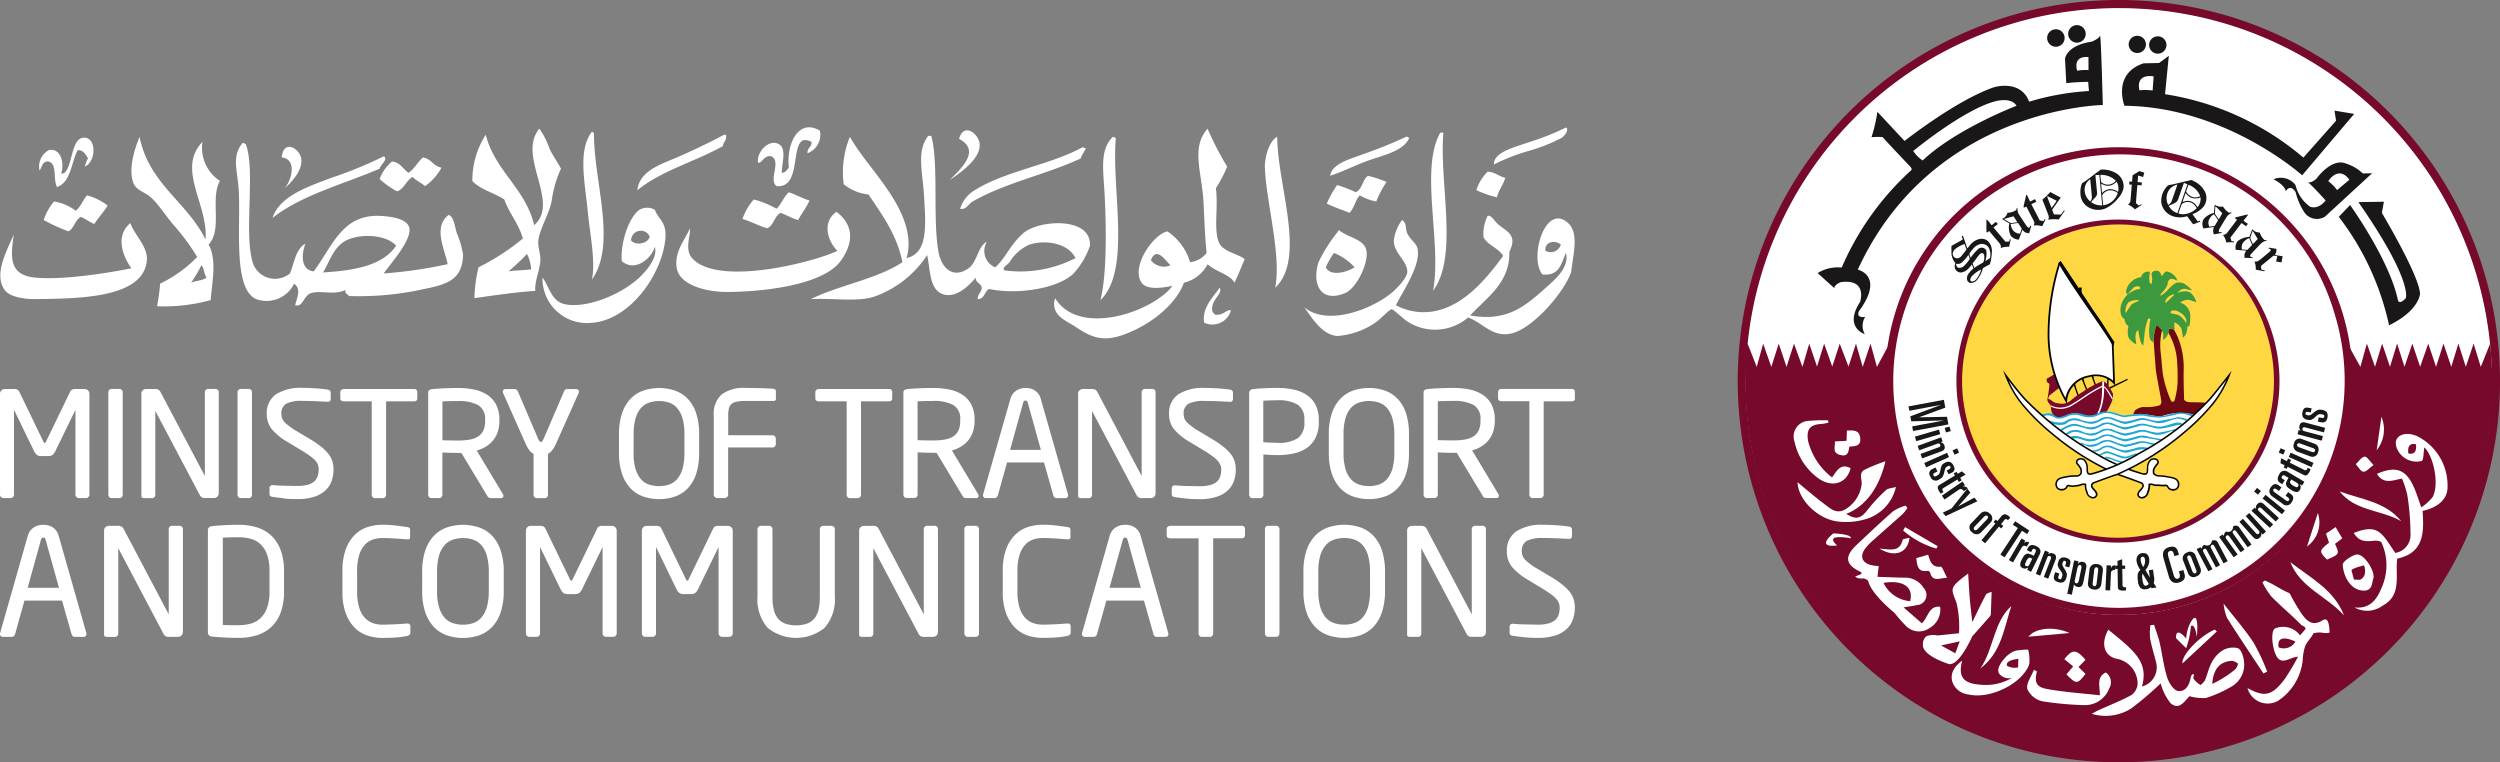 <svg xmlns="http://www.w3.org/2000/svg" width="245.964" height="74.997" viewBox="0 0 245.964 74.997">
  <rect x="0" y="0" width="245.964" height="74.997" fill="#808080" stroke="none"/>
  <g id="Group_692" data-name="Group 692" transform="translate(451.001 -749.997)">
    <g id="Group_714" data-name="Group 714" transform="translate(-451.001 749.997)">
      <g id="Group_692-2" data-name="Group 692" transform="translate(0 12.521)">
        <path id="Path_935" data-name="Path 935" d="M229.082,141.027a1.337,1.337,0,0,1,.084.482,2.268,2.268,0,0,1-.1.682,1.191,1.191,0,0,1-.336.523,1.644,1.644,0,0,1-.657.337,3.985,3.985,0,0,1-1.074.121q-.248,0-.561-.007l-.643-.015q-.328-.007-.641-.022c-.214-.01-.4-.025-.564-.044h-.044a.329.329,0,0,0-.209.07.264.264,0,0,0-.093.217v.582a.333.333,0,0,0,.055.208.409.409,0,0,0,.268.108c.317.048.676.095,1.068.139a12.367,12.367,0,0,0,1.364.067,5.374,5.374,0,0,0,1.8-.258,2.926,2.926,0,0,0,1.123-.682,2.366,2.366,0,0,0,.575-.961,3.626,3.626,0,0,0,.164-1.064,2.828,2.828,0,0,0-.119-.83,2.278,2.278,0,0,0-.4-.745h0a4.488,4.488,0,0,0-.722-.708,9.957,9.957,0,0,0-1.069-.732l-1.34-.8a6.386,6.386,0,0,1-1.2-.865,1.168,1.168,0,0,1-.364-.853,1.108,1.108,0,0,1,.477-1.045,3.421,3.421,0,0,1,1.616-.284c.426,0,.874.01,1.334.029s.853.039,1.178.059h.029a.267.267,0,0,0,.3-.287v-.626c0-.114-.05-.257-.3-.3q-.205-.029-.512-.065c-.2-.024-.425-.044-.654-.06s-.465-.026-.7-.036-.471-.015-.681-.015a4.628,4.628,0,0,0-2.623.636,2.259,2.259,0,0,0-.937,1.995,2.347,2.347,0,0,0,.516,1.526,5.914,5.914,0,0,0,1.526,1.24l1.417.858c.331.2.609.388.829.543a3.676,3.676,0,0,1,.533.451,1.349,1.349,0,0,1,.281.426m-9.21-16.068a6.511,6.511,0,0,1-1.163.092c-.162,0-.388,0-.673-.007s-.556-.012-.853-.019V121.2c.078-.007.167-.012.279-.017l.423-.014c.147,0,.292-.007.436-.007h.388a3.981,3.981,0,0,1,2.01.407,1.551,1.551,0,0,1,.664,1.441v.1a2.209,2.209,0,0,1-.174.943,1.415,1.415,0,0,1-.5.586,2.211,2.211,0,0,1-.834.314m1.933,5.737a.865.865,0,0,0,.222.024h.919a.216.216,0,0,0,.24-.24.31.31,0,0,0-.05-.155l-2.576-4.288a3.623,3.623,0,0,0,.853-.36,2.782,2.782,0,0,0,.731-.612,2.661,2.661,0,0,0,.476-.853,3.369,3.369,0,0,0,.167-1.1v-.1a3.166,3.166,0,0,0-.315-1.483,2.586,2.586,0,0,0-.866-.962,3.748,3.748,0,0,0-1.3-.523,7.729,7.729,0,0,0-1.6-.155c-.211,0-.431,0-.661.008s-.457.012-.683.021-.44.022-.647.036-.38.03-.543.05a.577.577,0,0,0-.3.107.329.329,0,0,0-.09.26v10.01a.353.353,0,0,0,.084.233.282.282,0,0,0,.228.105h.775a.284.284,0,0,0,.227-.105.357.357,0,0,0,.084-.233v-4.148c.342.017.625.028.843.033s.443.008.683.008h.343l2.554,4.237a.374.374,0,0,0,.2.188m-7.5,2.885a.438.438,0,0,0-.141.331v10.233a.185.185,0,0,0,.107.2.566.566,0,0,0,.21.033h.759a.3.3,0,0,0,.233-.1.334.334,0,0,0,.087-.233v-8.393l4.469,8.459a.522.522,0,0,0,.516.263h.9a.459.459,0,0,0,.335-.14.465.465,0,0,0,.139-.336V133.781a.337.337,0,0,0-.086-.233.293.293,0,0,0-.228-.1h-.765a.3.3,0,0,0-.229.1.339.339,0,0,0-.086.233v8.379l-4.426-8.39a.643.643,0,0,0-.209-.246.876.876,0,0,0-.438-.074h-.8a.473.473,0,0,0-.336.131m-2.858-4.216a2.928,2.928,0,0,1-1.04.174,2.99,2.99,0,0,1-1.047-.174,1.84,1.84,0,0,1-.786-.564,2.777,2.777,0,0,1-.5-1.008,5.618,5.618,0,0,1-.177-1.516v-1.844a5.624,5.624,0,0,1,.177-1.516,2.714,2.714,0,0,1,.5-1.008,1.888,1.888,0,0,1,.786-.564,3.168,3.168,0,0,1,2.081,0,1.837,1.837,0,0,1,.775.564,2.759,2.759,0,0,1,.5,1.008,5.626,5.626,0,0,1,.177,1.516v1.844a5.618,5.618,0,0,1-.177,1.516,2.765,2.765,0,0,1-.5,1.008,1.844,1.844,0,0,1-.775.564m-1.04,1.454a4.631,4.631,0,0,0,1.578-.26,3.216,3.216,0,0,0,1.249-.814,3.775,3.775,0,0,0,.817-1.414,6.473,6.473,0,0,0,.291-2.055v-1.844a6.473,6.473,0,0,0-.291-2.055,3.775,3.775,0,0,0-.817-1.414,3.209,3.209,0,0,0-1.249-.814,4.9,4.9,0,0,0-3.156,0,3.213,3.213,0,0,0-1.25.814,3.85,3.85,0,0,0-.824,1.413,6.321,6.321,0,0,0-.3,2.055v1.844a6.317,6.317,0,0,0,.3,2.055,3.868,3.868,0,0,0,.824,1.414,3.227,3.227,0,0,0,1.25.814,4.633,4.633,0,0,0,1.578.26m-4.986,7.153a5.766,5.766,0,0,1,.179-1.543,2.766,2.766,0,0,1,.515-1.027,1.921,1.921,0,0,1,.8-.574,3.226,3.226,0,0,1,2.116,0,1.873,1.873,0,0,1,.793.573,2.817,2.817,0,0,1,.507,1.028,5.725,5.725,0,0,1,.181,1.543v1.877a5.716,5.716,0,0,1-.181,1.543,2.814,2.814,0,0,1-.507,1.028,1.874,1.874,0,0,1-.793.574,2.976,2.976,0,0,1-1.058.178,3.035,3.035,0,0,1-1.065-.178,1.865,1.865,0,0,1-.8-.574,2.836,2.836,0,0,1-.507-1.028,5.761,5.761,0,0,1-.179-1.543Zm-1.163-2.093a6.443,6.443,0,0,0-.3,2.093v1.877a6.435,6.435,0,0,0,.3,2.093,3.936,3.936,0,0,0,.839,1.44,3.278,3.278,0,0,0,1.272.829,4.989,4.989,0,0,0,3.212,0,3.286,3.286,0,0,0,1.272-.829,3.859,3.859,0,0,0,.831-1.44,6.581,6.581,0,0,0,.3-2.093v-1.877a6.589,6.589,0,0,0-.3-2.093,3.851,3.851,0,0,0-.831-1.439,3.278,3.278,0,0,0-1.272-.828,4.982,4.982,0,0,0-3.212,0,3.278,3.278,0,0,0-1.272.828,3.924,3.924,0,0,0-.839,1.439m-4-2.333a.334.334,0,0,0-.088.233v10.247a.362.362,0,0,0,.086.238.288.288,0,0,0,.233.107h.793a.292.292,0,0,0,.233-.107.368.368,0,0,0,.084-.238V133.781a.336.336,0,0,0-.088-.233.3.3,0,0,0-.233-.1h-.8a.3.3,0,0,0-.233.1m-15.369,6,1.31-4.72c.054-.2.163-.222.24-.222s.169.023.226.222l1.309,4.72Zm-2.689,4.412a.278.278,0,0,0-.021.126.266.266,0,0,0,.3.286h.861a.292.292,0,0,0,.2-.078.413.413,0,0,0,.119-.179l.923-3.308h3.7l.938,3.31a.505.505,0,0,0,.1.172.26.26,0,0,0,.2.083h.861a.266.266,0,0,0,.3-.286.278.278,0,0,0-.017-.117l-2.7-9.49a1.435,1.435,0,0,0-.652-.913,1.4,1.4,0,0,0-.441-.174,2.044,2.044,0,0,0-.878.008,1.5,1.5,0,0,0-.447.181,1.459,1.459,0,0,0-.388.347,1.514,1.514,0,0,0-.265.564Zm-.257-23.843a.428.428,0,0,0-.14.325V130.5a.182.182,0,0,0,.105.192.566.566,0,0,0,.206.033h.747a.291.291,0,0,0,.225-.1.327.327,0,0,0,.086-.233V122.15l4.4,8.313a.513.513,0,0,0,.507.258h.88a.465.465,0,0,0,.465-.465v-9.943a.332.332,0,0,0-.084-.229.289.289,0,0,0-.224-.1h-.752a.292.292,0,0,0-.225.1.333.333,0,0,0-.084.229v8.234l-4.349-8.244a.649.649,0,0,0-.2-.241.871.871,0,0,0-.431-.073h-.789a.47.47,0,0,0-.331.129m-7.21,15.558a6.019,6.019,0,0,0-.354,2.225v2.023a5.97,5.97,0,0,0,.354,2.211,3.862,3.862,0,0,0,.919,1.4,3.159,3.159,0,0,0,1.262.733,4.855,4.855,0,0,0,1.374.206q.465,0,.82-.015c.236-.01.44-.022.63-.036s.358-.035.516-.059.31-.051.472-.078a.62.62,0,0,0,.223-.1.283.283,0,0,0,.109-.24v-.6a.26.26,0,0,0-.288-.288h-.062c-.136.009-.3.022-.482.036s-.392.027-.6.036l-.671.029c-.224.009-.442.014-.648.014a2.76,2.76,0,0,1-.981-.171,1.992,1.992,0,0,1-.782-.543,2.7,2.7,0,0,1-.529-1,5.224,5.224,0,0,1-.195-1.534v-2.023a5.293,5.293,0,0,1,.195-1.55,2.692,2.692,0,0,1,.529-1,1.926,1.926,0,0,1,.781-.538,2.868,2.868,0,0,1,.982-.164c.216,0,.441,0,.67.014s.459.023.678.036.423.029.612.044l.129.01.365.026h.043c.1,0,.161-.021.191-.067a.254.254,0,0,0,.039-.146v-.75c0-.095-.049-.214-.28-.243-.318-.049-.7-.1-1.118-.155a10.831,10.831,0,0,0-1.344-.078,4.829,4.829,0,0,0-1.373.206,3.2,3.2,0,0,0-1.264.726,3.81,3.81,0,0,0-.919,1.4m.362-9.694,1.287-4.638c.054-.2.16-.219.233-.219s.167.023.222.219l1.287,4.638Zm-2.642,4.334a.268.268,0,0,0-.021.124.262.262,0,0,0,.3.282h.846a.285.285,0,0,0,.194-.078.4.4,0,0,0,.116-.176l.908-3.25h3.636l.923,3.256a.471.471,0,0,0,.1.169.253.253,0,0,0,.2.082h.847a.261.261,0,0,0,.3-.282.267.267,0,0,0-.017-.115L178.127,121a1.5,1.5,0,0,0-.26-.556,1.466,1.466,0,0,0-.381-.341,1.355,1.355,0,0,0-.433-.171,1.984,1.984,0,0,0-.861.008,1.488,1.488,0,0,0-.44.178,1.461,1.461,0,0,0-.38.342,1.5,1.5,0,0,0-.26.554Zm-1.769,3.234a.331.331,0,0,0-.087.233v10.247a.361.361,0,0,0,.085.238.29.29,0,0,0,.233.107h.8a.291.291,0,0,0,.233-.107.363.363,0,0,0,.085-.238V133.781a.339.339,0,0,0-.087-.233.3.3,0,0,0-.233-.1h-.8a.3.3,0,0,0-.233.1m-2-8.59a6.52,6.52,0,0,1-1.163.092q-.243,0-.673-.007c-.271,0-.555-.012-.853-.019v-3.82c.078-.007.167-.012.278-.017l.423-.014c.148,0,.293-.007.436-.007h.388a3.982,3.982,0,0,1,2.01.407,1.55,1.55,0,0,1,.663,1.441v.1a2.215,2.215,0,0,1-.174.943,1.424,1.424,0,0,1-.5.586,2.2,2.2,0,0,1-.834.314m-.816,1.314,2.553,4.237a.377.377,0,0,0,.2.188.863.863,0,0,0,.223.024h.918a.216.216,0,0,0,.24-.24.3.3,0,0,0-.051-.155l-2.575-4.288a3.616,3.616,0,0,0,.853-.36,2.781,2.781,0,0,0,.731-.612,2.646,2.646,0,0,0,.476-.853,3.382,3.382,0,0,0,.168-1.1v-.1a3.169,3.169,0,0,0-.316-1.483,2.586,2.586,0,0,0-.864-.964,3.739,3.739,0,0,0-1.3-.523,7.715,7.715,0,0,0-1.6-.155c-.211,0-.431,0-.661.008s-.457.012-.682.021-.442.022-.648.036-.379.03-.543.05a.586.586,0,0,0-.3.107.337.337,0,0,0-.089.26v10a.353.353,0,0,0,.084.233.282.282,0,0,0,.227.105h.775a.283.283,0,0,0,.227-.105.355.355,0,0,0,.085-.233v-4.148c.337.017.627.028.842.033s.443.008.682.008Zm-7.48,7.309a.434.434,0,0,0-.141.331v10.233a.186.186,0,0,0,.108.2.569.569,0,0,0,.21.033h.758a.3.3,0,0,0,.233-.1.332.332,0,0,0,.086-.233v-8.393l4.469,8.459a.523.523,0,0,0,.516.263h.9a.474.474,0,0,0,.473-.475V133.781a.336.336,0,0,0-.087-.233.292.292,0,0,0-.227-.1h-.766a.294.294,0,0,0-.227.1.334.334,0,0,0-.086.233v8.38l-4.427-8.39a.66.66,0,0,0-.208-.246.884.884,0,0,0-.439-.074h-.8a.475.475,0,0,0-.337.131M156.273,121.2h2.745v9.185a.354.354,0,0,0,.084.233.282.282,0,0,0,.227.105h.789a.283.283,0,0,0,.227-.105.352.352,0,0,0,.084-.233V121.2h2.745c.284,0,.326-.174.326-.279v-.62a.285.285,0,0,0-.326-.31h-6.9a.364.364,0,0,0-.233.082.279.279,0,0,0-.105.225v.62a.241.241,0,0,0,.11.215.42.42,0,0,0,.233.065m-5.934,12.35a.316.316,0,0,0-.1.233v6.608a4.231,4.231,0,0,0,1,3.095,4.452,4.452,0,0,0,5.6,0,4.21,4.21,0,0,0,1.008-3.095v-6.608a.316.316,0,0,0-.1-.233.327.327,0,0,0-.237-.1h-.8a.327.327,0,0,0-.237.1.317.317,0,0,0-.1.233v6.618a6,6,0,0,1-.115,1.24,2.153,2.153,0,0,1-.388.882,1.737,1.737,0,0,1-.72.537,3.424,3.424,0,0,1-2.222,0,1.739,1.739,0,0,1-.713-.538,2.135,2.135,0,0,1-.388-.889,5.975,5.975,0,0,1-.115-1.234v-6.618a.317.317,0,0,0-.1-.233.326.326,0,0,0-.236-.1h-.8a.326.326,0,0,0-.236.1m-2.982-9.01v-1.938a3.157,3.157,0,0,1,.063-.675.863.863,0,0,1,.236-.438,1.059,1.059,0,0,1,.505-.243,4.251,4.251,0,0,1,.906-.078h2.77a.2.2,0,0,0,.212-.225v-.715a.3.3,0,0,0-.045-.155.212.212,0,0,0-.15-.1l-.573-.035c-.233-.014-.477-.024-.735-.029l-.782-.014q-.394-.008-.711-.008a3.678,3.678,0,0,0-2.326.626,2.53,2.53,0,0,0-.788,2.086v7.785a.346.346,0,0,0,.34.34h.732a.347.347,0,0,0,.34-.34v-4.637h4.353a.33.33,0,0,0,.238-.1.323.323,0,0,0,.1-.233v-.536a.323.323,0,0,0-.1-.233.33.33,0,0,0-.238-.1Zm-8.354,9.058a.46.46,0,0,0-.139.336v10.1a.332.332,0,0,0,.1.241.328.328,0,0,0,.24.1h.707a.328.328,0,0,0,.241-.1.333.333,0,0,0,.1-.241v-8.5l2.035,4.186a1.052,1.052,0,0,0,.264.337.721.721,0,0,0,.443.113h.674a.712.712,0,0,0,.443-.113,1.042,1.042,0,0,0,.264-.339l2.035-4.186v8.5a.35.35,0,0,0,.343.344h.708a.35.35,0,0,0,.343-.344v-10.1a.475.475,0,0,0-.473-.476h-.94a.716.716,0,0,0-.326.057.494.494,0,0,0-.191.221l-2.416,4.994c-.027.059-.071.128-.126.128s-.088-.043-.127-.129l-2.416-4.993a.485.485,0,0,0-.191-.219.716.716,0,0,0-.326-.057h-.938a.454.454,0,0,0-.335.14m-.945-9.158a5.647,5.647,0,0,1,.177-1.516,2.714,2.714,0,0,1,.5-1.008,1.891,1.891,0,0,1,.787-.564,3.167,3.167,0,0,1,2.08,0,1.836,1.836,0,0,1,.775.564,2.769,2.769,0,0,1,.5,1.008,5.619,5.619,0,0,1,.177,1.516v1.844a5.615,5.615,0,0,1-.177,1.516,2.778,2.778,0,0,1-.5,1.008,1.843,1.843,0,0,1-.775.564,2.927,2.927,0,0,1-1.04.174,2.981,2.981,0,0,1-1.047-.174,1.837,1.837,0,0,1-.787-.564,2.781,2.781,0,0,1-.5-1.008,5.642,5.642,0,0,1-.177-1.516Zm-1.143-2.055a6.329,6.329,0,0,0-.3,2.055v1.844a6.325,6.325,0,0,0,.3,2.055,3.852,3.852,0,0,0,.824,1.414,3.222,3.222,0,0,0,1.249.814,4.911,4.911,0,0,0,3.156,0,3.225,3.225,0,0,0,1.25-.814,3.775,3.775,0,0,0,.816-1.414,6.454,6.454,0,0,0,.291-2.055v-1.844a6.454,6.454,0,0,0-.291-2.055,3.768,3.768,0,0,0-.816-1.414,3.215,3.215,0,0,0-1.25-.814,4.9,4.9,0,0,0-3.156,0,3.212,3.212,0,0,0-1.249.814,3.854,3.854,0,0,0-.824,1.413m-9.317,11.215a.465.465,0,0,0-.139.336v10.1a.334.334,0,0,0,.1.241.328.328,0,0,0,.241.1h.708a.328.328,0,0,0,.241-.1.332.332,0,0,0,.1-.241v-8.5l2.035,4.186a1.063,1.063,0,0,0,.263.337.721.721,0,0,0,.443.113h.673a.723.723,0,0,0,.443-.113,1.061,1.061,0,0,0,.264-.339l2.033-4.186v8.5a.333.333,0,0,0,.1.241.326.326,0,0,0,.241.1h.708a.326.326,0,0,0,.24-.1.333.333,0,0,0,.1-.241v-10.1a.465.465,0,0,0-.139-.336.454.454,0,0,0-.335-.14h-.936a.719.719,0,0,0-.326.057.487.487,0,0,0-.191.221l-2.416,4.994c-.078.17-.174.171-.254,0l-2.416-4.993a.485.485,0,0,0-.191-.22.713.713,0,0,0-.326-.057h-.94a.456.456,0,0,0-.335.14m-2.355-13.171,2.211,4.979a3.037,3.037,0,0,0,.395.662,1.019,1.019,0,0,0,.374.3v4.025a.357.357,0,0,0,.084.233.285.285,0,0,0,.228.105h.788a.288.288,0,0,0,.233-.105.36.36,0,0,0,.083-.233v-4.027a1.2,1.2,0,0,0,.374-.3,2.889,2.889,0,0,0,.4-.657l2.223-4.975a.413.413,0,0,0,.049-.181c0-.094-.039-.253-.3-.253h-.88a.262.262,0,0,0-.188.078.465.465,0,0,0-.1.155l-1.994,4.631a1.029,1.029,0,0,1-.173.29.14.14,0,0,1-.216,0,1.008,1.008,0,0,1-.174-.289l-1.98-4.634a.4.4,0,0,0-.123-.155.3.3,0,0,0-.184-.078h-.875c-.259,0-.3.155-.3.253a.41.41,0,0,0,.047.179m-3.3,4.539a6.52,6.52,0,0,1-1.163.092q-.243,0-.674-.007c-.271,0-.555-.012-.853-.019v-3.82c.078-.007.167-.012.279-.017l.422-.014c.147,0,.293-.007.436-.007h.388a3.981,3.981,0,0,1,2.01.407,1.55,1.55,0,0,1,.663,1.441v.1a2.215,2.215,0,0,1-.174.943,1.422,1.422,0,0,1-.5.586,2.212,2.212,0,0,1-.834.314m3.262,5.366-2.575-4.288a3.671,3.671,0,0,0,.853-.36,2.791,2.791,0,0,0,.731-.612,2.663,2.663,0,0,0,.476-.853,3.375,3.375,0,0,0,.167-1.1v-.1a3.16,3.16,0,0,0-.316-1.483,2.583,2.583,0,0,0-.865-.967,3.733,3.733,0,0,0-1.3-.523,7.724,7.724,0,0,0-1.6-.155c-.212,0-.431,0-.661.008s-.457.012-.683.021-.441.022-.647.036-.38.03-.543.05a.581.581,0,0,0-.3.107.333.333,0,0,0-.09.26v10.01a.357.357,0,0,0,.084.233.282.282,0,0,0,.227.105h.775a.285.285,0,0,0,.228-.105.357.357,0,0,0,.084-.233v-4.148c.342.017.625.028.843.033s.443.008.683.008h.343l2.552,4.237a.379.379,0,0,0,.2.188.859.859,0,0,0,.222.024h.919a.216.216,0,0,0,.24-.24.31.31,0,0,0-.051-.155m-6.476,7.648a5.717,5.717,0,0,1,.181-1.543,2.746,2.746,0,0,1,.513-1.027,1.926,1.926,0,0,1,.8-.574,3.228,3.228,0,0,1,2.118,0,1.875,1.875,0,0,1,.792.573,2.837,2.837,0,0,1,.507,1.028,5.752,5.752,0,0,1,.179,1.543v1.877a5.745,5.745,0,0,1-.179,1.543,2.82,2.82,0,0,1-.507,1.028,1.875,1.875,0,0,1-.792.574,2.988,2.988,0,0,1-1.059.178,3.041,3.041,0,0,1-1.066-.178,1.86,1.86,0,0,1-.8-.574,2.821,2.821,0,0,1-.507-1.028,5.712,5.712,0,0,1-.181-1.543Zm-1.163-2.093a6.466,6.466,0,0,0-.3,2.093v1.877a6.461,6.461,0,0,0,.3,2.093,3.929,3.929,0,0,0,.838,1.44,3.281,3.281,0,0,0,1.272.829,4.992,4.992,0,0,0,3.213,0,3.284,3.284,0,0,0,1.271-.829,3.861,3.861,0,0,0,.831-1.44,6.593,6.593,0,0,0,.3-2.093v-1.877a6.6,6.6,0,0,0-.3-2.093,3.855,3.855,0,0,0-.831-1.439,3.274,3.274,0,0,0-1.271-.828,4.984,4.984,0,0,0-3.213,0,3.278,3.278,0,0,0-1.272.829,3.934,3.934,0,0,0-.838,1.439m-7.79-.206a6.007,6.007,0,0,0-.354,2.225v2.023a5.96,5.96,0,0,0,.354,2.211,3.855,3.855,0,0,0,.919,1.4,3.164,3.164,0,0,0,1.263.733,4.852,4.852,0,0,0,1.374.206q.465,0,.82-.015c.236-.01.441-.022.63-.036s.359-.035.516-.059.31-.051.472-.078a.628.628,0,0,0,.224-.1.282.282,0,0,0,.109-.24v-.6a.26.26,0,0,0-.288-.288h-.062l-.482.036c-.188.015-.388.027-.6.036l-.672.029c-.224.009-.442.014-.648.014a2.759,2.759,0,0,1-.981-.171,1.987,1.987,0,0,1-.782-.543,2.688,2.688,0,0,1-.529-1,5.224,5.224,0,0,1-.195-1.534v-2.023a5.287,5.287,0,0,1,.195-1.55,2.687,2.687,0,0,1,.529-1,1.916,1.916,0,0,1,.781-.538,2.86,2.86,0,0,1,.981-.164c.216,0,.441,0,.67.014s.46.023.678.036.423.029.613.044l.116.009.376.027h.044a.226.226,0,0,0,.191-.067.26.26,0,0,0,.039-.146v-.75c0-.095-.049-.214-.28-.243-.32-.049-.7-.1-1.118-.155a10.825,10.825,0,0,0-1.343-.078,4.838,4.838,0,0,0-1.374.206,3.2,3.2,0,0,0-1.262.726,3.789,3.789,0,0,0-.919,1.4m-.465-15.6a.279.279,0,0,0-.105.225v.62a.242.242,0,0,0,.111.215.42.42,0,0,0,.233.065h2.746v9.185a.353.353,0,0,0,.084.233.285.285,0,0,0,.227.105h.789a.284.284,0,0,0,.227-.105.357.357,0,0,0,.085-.233V121.2h2.744c.285,0,.326-.174.326-.279v-.62a.286.286,0,0,0-.326-.31h-6.9a.364.364,0,0,0-.233.082M103.6,130.754a12.213,12.213,0,0,0,1.34.065,5.266,5.266,0,0,0,1.769-.253,2.887,2.887,0,0,0,1.1-.671,2.337,2.337,0,0,0,.565-.943,3.577,3.577,0,0,0,.16-1.046,2.767,2.767,0,0,0-.117-.816,2.233,2.233,0,0,0-.4-.733,4.443,4.443,0,0,0-.709-.7,9.846,9.846,0,0,0-1.05-.719l-1.318-.787a6.278,6.278,0,0,1-1.178-.853,1.147,1.147,0,0,1-.357-.835,1.085,1.085,0,0,1,.465-1.027,3.368,3.368,0,0,1,1.588-.278c.418,0,.859.01,1.311.029s.84.038,1.157.057h.029a.262.262,0,0,0,.3-.282v-.615c0-.112-.05-.254-.289-.3q-.2-.028-.5-.064c-.2-.024-.417-.043-.641-.057s-.455-.027-.691-.036-.465-.015-.669-.015a4.542,4.542,0,0,0-2.577.624,2.22,2.22,0,0,0-.92,1.96,2.312,2.312,0,0,0,.507,1.5,5.857,5.857,0,0,0,1.5,1.219l1.4.844c.326.2.6.38.815.534a3.621,3.621,0,0,1,.523.443,1.332,1.332,0,0,1,.275.419,1.3,1.3,0,0,1,.083.474,2.212,2.212,0,0,1-.1.671,1.163,1.163,0,0,1-.329.513,1.609,1.609,0,0,1-.646.331,3.91,3.91,0,0,1-1.055.119q-.243,0-.55-.007l-.631-.014c-.216,0-.425-.012-.63-.022s-.388-.024-.555-.043h-.043a.326.326,0,0,0-.205.069.257.257,0,0,0-.091.213v.572a.33.33,0,0,0,.053.2.409.409,0,0,0,.264.106c.31.047.665.094,1.049.136M91,122.142l4.391,8.313a.513.513,0,0,0,.507.258h.879a.465.465,0,0,0,.465-.465v-9.935a.332.332,0,0,0-.085-.229.289.289,0,0,0-.224-.1h-.752a.289.289,0,0,0-.224.1.33.33,0,0,0-.084.229v8.234L91.519,120.3a.65.65,0,0,0-.2-.241.868.868,0,0,0-.43-.073h-.791a.465.465,0,0,0-.33.129.43.43,0,0,0-.139.325V130.5a.182.182,0,0,0,.105.192.566.566,0,0,0,.206.033h.746a.294.294,0,0,0,.226-.1.328.328,0,0,0,.085-.229Zm-4.9,11.44a.436.436,0,0,0-.141.331v10.233a.184.184,0,0,0,.108.2.562.562,0,0,0,.209.033h.76a.3.3,0,0,0,.233-.1.333.333,0,0,0,.087-.233v-8.394l4.468,8.459a.524.524,0,0,0,.516.263h.9a.457.457,0,0,0,.334-.14.465.465,0,0,0,.139-.336V133.781a.339.339,0,0,0-.086-.233.294.294,0,0,0-.228-.1h-.765a.3.3,0,0,0-.229.1.337.337,0,0,0-.086.233v8.379l-4.426-8.39a.664.664,0,0,0-.209-.246.882.882,0,0,0-.439-.074h-.8a.475.475,0,0,0-.336.131m1.37-2.861a.286.286,0,0,0,.228-.105.356.356,0,0,0,.084-.233v-10.07a.329.329,0,0,0-.086-.229.293.293,0,0,0-.226-.1h-.789a.293.293,0,0,0-.226.1.326.326,0,0,0-.086.229v10.068a.356.356,0,0,0,.084.233.283.283,0,0,0,.227.105Zm-9.039,8.828,1.306-4.718c.056-.2.164-.222.24-.222s.17.023.226.222l1.309,4.72ZM75.74,143.96a.291.291,0,0,0-.02.127.265.265,0,0,0,.3.286h.861a.291.291,0,0,0,.2-.078.42.42,0,0,0,.119-.179l.923-3.308h3.7l.939,3.31a.491.491,0,0,0,.1.172.259.259,0,0,0,.2.083h.861a.266.266,0,0,0,.3-.286.276.276,0,0,0-.017-.117l-2.7-9.49a1.524,1.524,0,0,0-.265-.565,1.486,1.486,0,0,0-.388-.347,1.38,1.38,0,0,0-.442-.174,2.04,2.04,0,0,0-.877.008,1.494,1.494,0,0,0-.447.181,1.455,1.455,0,0,0-.388.347,1.514,1.514,0,0,0-.264.564Zm.116-23.834a.454.454,0,0,0-.136.33v9.923a.329.329,0,0,0,.1.238.323.323,0,0,0,.236.1h.7a.324.324,0,0,0,.236-.1.33.33,0,0,0,.1-.238v-8.351l2,4.116a1.047,1.047,0,0,0,.259.333.712.712,0,0,0,.436.111h.66a.715.715,0,0,0,.436-.111,1.045,1.045,0,0,0,.26-.333l2-4.109v8.346a.328.328,0,0,0,.1.238.323.323,0,0,0,.236.1h.7a.324.324,0,0,0,.236-.1.328.328,0,0,0,.1-.238v-9.923a.456.456,0,0,0-.136-.33.449.449,0,0,0-.329-.137h-.926a.7.7,0,0,0-.32.057.485.485,0,0,0-.188.216l-2.374,4.907c-.078.167-.171.168-.248,0l-2.375-4.907a.481.481,0,0,0-.188-.216.7.7,0,0,0-.32-.057h-.923a.449.449,0,0,0-.329.137m8.013-24.856c-1.293.16-1,3.566-2.13,3.538.373-1.324-.18-2.549-1.217-2.326a1.826,1.826,0,0,0-.911,2.021c.233-.335.252-.893.81-.909,1,.15.47,1.824.914,2.525,1.376-.51,1.374-2.4,2.026-3.637.6.009.781.436,1.015.811a2.591,2.591,0,0,0-.3.805c1.133-.495,1.163-3-.2-2.83m1.113,8.489c.412-.634.914-1.177,1.318-1.816a5.752,5.752,0,0,0-2.028-1.008c-.417.457-.615,1.137-1.116,1.514a4.8,4.8,0,0,0-2.129-.91,5.311,5.311,0,0,0-1.015,1.822,16.214,16.214,0,0,0,2.434,1.112c.573-.3.635-1.119,1.216-1.416.48.2.853.5,1.318.705m5.172,3.644c.155-1.4-1.14-2.447-1.622-3.741-1.447,1.226-.827,3.119.1,4.448-1.823.374-6.724,1.213-9.532.906-2.553-.274-2.343-2.078-2.028-4.244-.688,1.613-2,3.915-.913,5.457.488.693,1.878.923,3.042.91,4.561-.047,10.555-.155,10.951-3.737m5.883,1.614c-.364.315-1.051.3-1.521.509a14.391,14.391,0,0,0,1.012-1.718c.285.287.251.892.509,1.209m1.318-9.5a3.889,3.889,0,0,1-1.723-3.841c-2.582,2.678.6,6.183.3,9.6-1.821-3.711-5.582-5.491-6.488-10.106-.493,1.24-1.124,3.13-.608,4.544.262.729,1.125.881,1.721,1.416.775.69,1.519,1.917,2.333,2.83A21.644,21.644,0,0,1,95.122,107a12.957,12.957,0,0,1-3.651,2.624,19.162,19.162,0,0,1-.3,2.223,17.155,17.155,0,0,0,5.272-.606c.155-1.845.624-3.986-.2-5.458,1.4-1.5.119-4.544,1.116-6.265m1.844,35.058a4.365,4.365,0,0,1,1.2.155,2.317,2.317,0,0,1,.954.534,2.592,2.592,0,0,1,.641,1.022,4.806,4.806,0,0,1,.236,1.628v1.968a4.746,4.746,0,0,1-.236,1.622,2.647,2.647,0,0,1-.643,1.021,2.267,2.267,0,0,1-.953.543,4.372,4.372,0,0,1-1.2.155h-.888c-.233,0-.46-.009-.674-.025v-8.583c.227-.017.456-.028.682-.033q.371-.006.879-.007m-.009-1.229c-.278,0-.557,0-.827.015s-.516.022-.761.036-.451.029-.636.044-.333.033-.442.051a.38.38,0,0,0-.353.418v10a.378.378,0,0,0,.351.417,4.4,4.4,0,0,0,.443.052c.185.015.4.029.636.044s.5.026.761.036.55.015.827.015a5.892,5.892,0,0,0,1.842-.272,3.7,3.7,0,0,0,1.415-.835,3.735,3.735,0,0,0,.9-1.432,5.969,5.969,0,0,0,.317-2.041v-1.965a5.961,5.961,0,0,0-.317-2.049,3.8,3.8,0,0,0-.9-1.431,3.57,3.57,0,0,0-1.416-.836,6.037,6.037,0,0,0-1.842-.264m1.008-2.628a.284.284,0,0,0,.227-.105.354.354,0,0,0,.084-.233V120.313a.327.327,0,0,0-.086-.229.3.3,0,0,0-.226-.1H99.4a.294.294,0,0,0-.226.1.329.329,0,0,0-.085.229v10.068a.355.355,0,0,0,.084.233.284.284,0,0,0,.227.105Zm5.17-33.326c-.1-1.054-1.765-2.044-1.928-.2,1.572.219.93,2.278.305,3.034.422-.388,1.733-1.6,1.623-2.832m7.705.912c.071-.41.878-.912.406-1.216a41.683,41.683,0,0,1-5.172,2.123c-2.408.906-5.065,1.8-5.779,3.941,2.868-2.258,6.954-3.306,10.543-4.847m6.085-.1c-.807-.137-1.008-.876-1.825-1.008-.526.458-.833,1.13-1.421,1.516-.543-.367-.793-1.028-1.623-1.112a4.071,4.071,0,0,0-1.217,1.718,7.858,7.858,0,0,0,1.724,1.216c.723-.259.876-1.081,1.521-1.415.339.367.853.561,1.217.905a5.272,5.272,0,0,0,1.622-1.819m-11.66,10.311c.57-.864.9-2.171,1.926-2.931,1.255-.93,4.206-.923,5.272.3-1.312,1.957-4.1,2.444-7.2,2.628m13.789-1.721a8.737,8.737,0,0,0-.608-2.122c-.225-.667-.269-1.6-.812-1.818-1.582,1.192-.36,3.441-.1,4.849a44.52,44.52,0,0,1-6.285.91c.62-.93,2.61-3.066,2.533-4.347-.063-1.1-2.049-1.269-2.84-1.312-3.818-.2-4.746,3.032-6.59,5.459-1.272-.155-1.219-1.659-.81-2.732-.957.531-1.092,1.878-1.52,2.931a2.311,2.311,0,0,1-3.753-1.416c-.724-2.954.357-8.96-.608-11.319-.13-.006-.142-.132-.3-.1-1.048,1.255-.56,2.5-.405,4.341.29,3.473-.64,9.916,1.723,11.017a3.016,3.016,0,0,0,3.752-1.516c.711.578.316,1.233.1,2.126.84.2.775-.98,1.623-1.216.93-.256,2.275.247,3.347-.3-.137.441.243.367.3.607a29.5,29.5,0,0,0,6.49-.5c2.783-.574,4.667-.767,4.765-3.541m6.694,1.416c-.709.1-1.538.086-2.232.2a21.812,21.812,0,0,0,1.825-1.717,3.991,3.991,0,0,1,.407,1.513M130,101.438a11.194,11.194,0,0,1,.912-3.13c-.344-.638-.768-1.23-1.114-1.923a7.716,7.716,0,0,0-1.015-2.016c-2.237,2.73,2.088,7.255-.507,9.5-.882-3.668-3.834-5.276-4.767-8.894a8.289,8.289,0,0,0-1.318,4.548c.795.858,2.15,1.159,3.143,1.819.5,1.4,1.418,2.36,1.826,3.841a22.659,22.659,0,0,1-4.36,2.83,14.582,14.582,0,0,0-.406,3.034c1.967-.266,3.885-.578,5.984-.707-.055-1.075.465-2.016.506-3.036.026-.66-.278-1.288-.2-1.919.146-1.23,1.073-2.586,1.318-3.941m3.954,7.784c2.475-3.551.189-9.6.2-14.354-.022-.112-.113-.155-.2-.2-1.4,1.824-.7,4.884-.406,7.883.236,2.411.775,4.8.406,6.672m5.679-4.248c-.11.7-1.372.941-1.825.4a.954.954,0,0,1,1.825-.4m-1.012-2.625c-1.142.846-1.886,3.5-1.726,5.054,1.3,1.116,2.932-.27,3.246-1.415.28.924-.55,2.047-1.318,2.827-1.768,1.8-5.3,3.262-7.5,2.83-1.354-.263-1.564-1.732-2.231-2.628a4.373,4.373,0,0,0,4.868,4.449c3.67-.277,6.778-4.579,7.2-8.087.223-1.839-.637-2.006-1.013-3.029a1.533,1.533,0,0,0-1.52,0m8.212-6.268c.046-.425.4-.543.305-1.112h-.2c-1.4.758-3.251,1.639-4.868,2.326-1.511.64-3.468,1.3-3.651,3.131,2.333-1.918,5.69-2.816,8.416-4.346m5.272,6.165a8.979,8.979,0,0,0-2.23-.91,5.412,5.412,0,0,0-1.116,1.92c.863.25,1.566.666,2.433.912.657-.291.7-1.195,1.318-1.517.6.21,1.085.536,1.726.709.343-.671.81-1.212,1.116-1.923-.733-.212-1.313-.578-2.029-.808-.511.432-.726,1.163-1.217,1.616m4.264-7.68c-2.065-1.247-3.325,1.258-3.044,3.637-.2.209-.316.5-.709.506.033-1.064.51-2.381-.3-2.827-.935-.517-2.195.761-2.028,1.819.408.136.549-.775,1.318-.609,1,.485-.316,2.32.507,2.931,2.82.267.965-5.651,3.448-4.345.009.516-.447.567-.407,1.111a1.938,1.938,0,0,0,1.219-2.223m1.622,7.985c-1.4,1.008-.91,2.806.1,3.841-2.471,1.163-11.8,3.525-14.3.707-.76-.853-.122-2.244-.2-2.93-.571,1.267-1.515,2.28-1.318,3.838.22,1.729,2.844,2.431,4.969,2.426,3.385-.007,9.38-.626,11.154-3.029,1.33-1.8,1.3-3.591-.4-4.853m14.095-6.667c-.078-1-1.575-2.185-2.028-.508,2.226,1.168.095,2.992-.913,4.046.831-.576,3.05-2.028,2.94-3.538m9.939,1.416c.12-.388.371-.643.506-1.014a.448.448,0,0,1-.3-.1c-3.288,1.81-7.956,2.386-10.952,4.448a3.251,3.251,0,0,0-1.116,1.616c.564.141.823-.48,1.217-.707,3.239-1.861,7.247-2.661,10.647-4.241m-.509,9.8a11.884,11.884,0,0,1-7,1.212c-.263-.289.263-.5.508-.809a4.345,4.345,0,0,1,1.926-1.718c1.7-.555,3.884-.1,4.562,1.318m-.2,1.516a7.7,7.7,0,0,0,1.622-2.726c.174-2.886-5.039-2.591-6.59-1.216-1.292,1.145-1.745,2.481-2.737,3.334a1.748,1.748,0,0,1-.81-2.526c-.9.455-.948,2.021-1.826,2.63-1.582,1.1-2.673-.135-2.94-1.62-.584-3.245.036-8.78-.711-11.419h-.3c-1.171,1.532-.548,3.472-.405,5.962.167,2.913.4,5.567-1.723,6.063.642-2.266-.426-4.534-1.623-6.367-1.365-2.085-2.851-3.644-3.954-5.556a9.1,9.1,0,0,0-.609,4.651,4.531,4.531,0,0,0,2.434,1.008c1.335,2,2.778,3.9,3.347,6.667-2.544,1.677-6.2,2.241-9.025,3.639,2.137-.143,4.684.333,6.387-.3a10.347,10.347,0,0,0,5.07-4.043c.325,1.628.241,3.369,1.52,3.844,1.186.436,2.467-.651,3.247-1.62,0,.534.543.543.607,1.008-.048.46-.413.6-.405,1.112.685-.025.66-.759,1.116-1.008,2.628.582,6.709.022,8.316-1.516m4.157-13.34c-.13-.006-.14-.129-.3-.1-1.275,1.266-.94,3.154-.812,5.454.192,3.451.233,8.2-.405,10.611,3.076-2.975,1.068-10.879,1.52-15.97m5.375,12.535a1.608,1.608,0,0,1-1.926-.509c.55-1.366,1.354-.036,1.926.509m4.665-2.527c-.373-1.457.045-3.285-.2-5.053a13.589,13.589,0,0,0,1.116-2.125,29.574,29.574,0,0,1-1.927-3.736c-1.664,1.861-.558,4.264-.4,7.276.089,1.818.141,3.382.3,4.948a2.349,2.349,0,0,1-1.624.909,5.53,5.53,0,0,0-2.23-3.029c-1.339.247-3.648,3.469-2.535,5.053.51.722,1.977.523,3.042.3-1.923,2.547-9.168,5.092-11.559,1.216-.5,1.72,1.152,2.232,2.027,2.827,1.84,1.255,3.023,1.516,5.375.505,2.369-1.013,4.565-2.883,5.272-4.848a3.575,3.575,0,0,0,2.333-1.823c.757.727,2.263,1.026,2.636,1.823.376-.735.673-1.555,1.013-2.326-.9-.662-2.326-.7-2.636-1.916m.247,22.152a1.313,1.313,0,0,1,.081.474,2.209,2.209,0,0,1-.1.671,1.157,1.157,0,0,1-.329.513,1.612,1.612,0,0,1-.647.331,3.9,3.9,0,0,1-1.054.119c-.162,0-.346,0-.55-.007l-.631-.014c-.215,0-.425-.012-.63-.022s-.392-.024-.555-.043H191.3a.326.326,0,0,0-.205.069.259.259,0,0,0-.092.213v.572a.337.337,0,0,0,.054.2.411.411,0,0,0,.264.105c.31.047.665.094,1.05.136a12.194,12.194,0,0,0,1.34.065,5.266,5.266,0,0,0,1.769-.254,2.882,2.882,0,0,0,1.1-.671,2.326,2.326,0,0,0,.564-.943,3.566,3.566,0,0,0,.161-1.046,2.77,2.77,0,0,0-.118-.816,2.24,2.24,0,0,0-.4-.733,4.43,4.43,0,0,0-.71-.7,9.842,9.842,0,0,0-1.05-.719l-1.318-.787a6.26,6.26,0,0,1-1.177-.853,1.147,1.147,0,0,1-.357-.835,1.085,1.085,0,0,1,.465-1.027,3.363,3.363,0,0,1,1.588-.278c.419,0,.861.01,1.312.029s.84.038,1.157.057h.029a.262.262,0,0,0,.3-.282v-.615c0-.112-.05-.254-.289-.3q-.2-.028-.5-.064c-.2-.024-.417-.043-.641-.057s-.455-.027-.69-.036-.465-.015-.67-.015a4.541,4.541,0,0,0-2.577.624,2.219,2.219,0,0,0-.92,1.96,2.312,2.312,0,0,0,.506,1.5,5.843,5.843,0,0,0,1.5,1.219l1.4.844c.325.2.6.38.814.534a3.574,3.574,0,0,1,.523.443,1.318,1.318,0,0,1,.277.419M195,112.353c-.243-1.129,1.1-1.716.71-2.326-.649.954-1.747,1.951-1.52,3.438a1.895,1.895,0,0,0,2.636-1.215c-.436-.132-.792.6-1.623.4-.026-.143-.165-.168-.2-.3m3.206,22.042v-.632a.291.291,0,0,0-.332-.31h-7.024a.368.368,0,0,0-.24.083.284.284,0,0,0-.108.233v.632a.245.245,0,0,0,.112.219.426.426,0,0,0,.233.066h2.791v9.348a.362.362,0,0,0,.086.239.288.288,0,0,0,.233.107h.8a.291.291,0,0,0,.233-.107.369.369,0,0,0,.085-.239v-9.356h2.791c.288,0,.332-.178.332-.285m2.98-24.367c3.093-2.911.2-10.109.2-14.853-.8.418-1.251,2.057-1.216,3.029.119,3.349,1.652,8.663,1.014,11.824m2.875,13.2a1.913,1.913,0,0,1-.6,1.57,3.35,3.35,0,0,1-2.061.487c-.1,0-.207,0-.335-.007l-.317-.012h-.078c-.134,0-.263-.012-.388-.022-.1-.008-.191-.012-.267-.014v-4.076c.162-.016.369-.029.63-.038.293-.009.543-.014.752-.014a3.633,3.633,0,0,1,2.022.447,1.7,1.7,0,0,1,.637,1.5Zm.248-2.636a3.778,3.778,0,0,0-1.288-.537,7.443,7.443,0,0,0-1.619-.166c-.42,0-.853.009-1.28.029s-.8.049-1.108.086a.388.388,0,0,0-.388.41v9.976a.357.357,0,0,0,.084.233.282.282,0,0,0,.227.105h.775a.285.285,0,0,0,.228-.105.356.356,0,0,0,.084-.233v-3.96c.171.016.38.03.633.045s.516.022.749.022a7.465,7.465,0,0,0,1.619-.166,3.6,3.6,0,0,0,1.29-.552,2.659,2.659,0,0,0,.853-1.008,3.448,3.448,0,0,0,.31-1.532v-.186a3.244,3.244,0,0,0-.31-1.473,2.575,2.575,0,0,0-.853-.978m2.657-14a5.752,5.752,0,0,1,2.03,1.414c-.7.465-2.375.966-2.838,0a8.188,8.188,0,0,1,.81-1.414m.405-2.12a15.238,15.238,0,0,0-1.926,3.029c-.688,2.171.224,4.06,2.636,3.033,1.138-.484,2.432-3.185,2.026-4.347-.338-.962-1.675-1.074-2.636-1.818-.062.008-.12.016-.1.1m-.1-4.55a9.953,9.953,0,0,0-1.013,1.819c.69.356,1.487.605,2.23.909.465-.447.567-1.25,1.015-1.716a4.783,4.783,0,0,0,1.622.6,9.149,9.149,0,0,1,1.015-1.919,12.634,12.634,0,0,0-1.826-.606c-.568.379-.547,1.339-1.216,1.617a12.63,12.63,0,0,0-1.826-.708m7.1-4.651c-.129-.006-.14-.129-.3-.1a42.345,42.345,0,0,1-4.258,1.718c-1.282.5-2.989.885-3.244,2.119,1.138-.34,2.267-.938,3.548-1.414,1.647-.612,3.694-.975,4.258-2.326m3.347-.5h-.3c-2.057,3.627.177,10.847-.711,15.564,2.53-3.428.584-10.629,1.014-15.564m6.084,4.444c-.635-.141-.985-.564-1.723-.608a4.4,4.4,0,0,0-1.116,1.819,10.077,10.077,0,0,0,2.029.709c.164-.744.62-1.2.81-1.92m5.983-4.952a24.864,24.864,0,0,1-3.549,1.416c-1.526.536-3.566.993-3.55,2.223a20.368,20.368,0,0,1,3.347-1.312,16.814,16.814,0,0,0,3.347-1.318c.2-.146.761-.775.4-1.008m-.506,11.522a1.04,1.04,0,0,1-1.521.606c-.078-.957,1-1.064,1.521-.606m1.012,2.731c.177-1.706.816-3.834-.3-4.853-2.237-2.031-3.859,3.4-2.535,5.052,1.7.209,1.861-1.1,2.333-2.122.357,1.538-1.208,2.74-2.333,3.743-1.871,1.662-3.665,3.029-7.1,2.422,1.586-1.73,3.938-3.2,3.855-6.266.8-1.591-.141-1.938-1.015-2.627-.479-.377-.713-1-1.116-.91a3.882,3.882,0,0,0-.405,2.121c.449.8,1.467,1.033,1.926,1.819-1.415,1.946-3.588,4.672-6.388,5.357a5.746,5.746,0,0,1-4.158-.5c.578-1.24,2.464-3.865,2.13-5.562-.111-.553-.753-.909-1.016-1.515-.219-.5,0-.938-.506-1.312a4.089,4.089,0,0,0-.812,2.016c-.027,1.267,1.378,2.016,1.318,3.135-.027.519-.926,1.49-1.419,1.917-1.993,1.726-6.465,3.423-8.72,1.516.888,1.234,1.783,2.692,3.244,2.83a7.578,7.578,0,0,0,3.751-1.311c.474-.295,1.375-1.322,1.623-1.318.172.005,1.277,1.1,1.723,1.318a5,5,0,0,0,5.781-.509c1.525.543,2.471,2.113,4.462,1.515s4.889-3.844,5.678-5.958m.368,12.4v-.62a.285.285,0,0,0-.326-.31h-6.9a.364.364,0,0,0-.233.082.28.28,0,0,0-.1.225v.62a.24.24,0,0,0,.11.215.421.421,0,0,0,.233.065h2.737v9.19a.356.356,0,0,0,.084.233.281.281,0,0,0,.227.105h.789a.282.282,0,0,0,.227-.105.352.352,0,0,0,.084-.233V121.2h2.746c.284,0,.326-.174.326-.279" transform="translate(-75.719 -94.237)" fill="#fff"/>
      </g>
      <g id="Group_713" data-name="Group 713" transform="translate(170.967 0)">
        <g id="Group_709" data-name="Group 709">
          <g id="Group_708" data-name="Group 708">
            <g id="Group_704" data-name="Group 704">
              <path id="Path_936" data-name="Path 936" d="M523.1,66.078a36.751,36.751,0,1,0,36.746,36.75A36.752,36.752,0,0,0,523.1,66.078Z" transform="translate(-485.605 -65.334)" fill="#fff"/>
              <path id="Path_937" data-name="Path 937" d="M484.566,101.8a37.5,37.5,0,1,0,37.5-37.5,37.5,37.5,0,0,0-37.5,37.5m.79,0a36.708,36.708,0,1,1,36.709,36.713A36.707,36.707,0,0,1,485.356,101.8" transform="translate(-484.566 -64.3)" fill="#77092a"/>
              <path id="Path_938" data-name="Path 938" d="M500.313,147.444c.041-.846.121-1.628.222-2.352l-1.24,2.3-.629-2.286-.768,2.286-.666-2.286-.733,2.254-.865-2.254-.732,2.254-.8-2.254-.7,2.254-.767-2.254-.667,2.286-.832-2.286-.732,2.286-.768-2.286-.733,2.286-.8-2.286-.633,2.286-.91-2.316a16.359,16.359,0,0,0-.2,3.73,36.747,36.747,0,1,0,73.494.084c0-1.078-.22-3.8-.22-3.8l-.93,2.3L558,145.1l-.766,2.286-.731-2.286-.7,2.286-.767-2.286-.731,2.286-.765-2.286-.8,2.286-.77-2.287-.767,2.286-.73-2.286-.7,2.286L549,145.1l-.7,2.286-.8-2.286-.638,2.286-1.277-2.292a22.422,22.422,0,0,1-1.8,13.581,22.87,22.87,0,0,1-24.5,12.791,24.285,24.285,0,0,1-8.514-3.3,23.945,23.945,0,0,1-3.148-2.438,22.975,22.975,0,0,1-2.847-3.167,22.739,22.739,0,0,1-4.492-13.031C500.274,148.886,500.276,148.187,500.313,147.444Z" transform="translate(-485.6 -111.295)" fill="#77092a" fill-rule="evenodd"/>
              <path id="Path_939" data-name="Path 939" d="M542.208,98.942a23.008,23.008,0,1,0,23.016,23.013A23.008,23.008,0,0,0,542.208,98.942Zm0,45.318a22.308,22.308,0,1,1,6.541-43.672,21.625,21.625,0,0,1,14.708,14.788,22.349,22.349,0,0,1-21.247,28.884Z" transform="translate(-504.719 -84.455)" fill="#77092a"/>
              <path id="Path_940" data-name="Path 940" d="M537.089,132.479a15.441,15.441,0,1,1,15.439,15.441,15.441,15.441,0,0,1-15.439-15.441Z" transform="translate(-515.126 -94.985)" fill="#ffd742" fill-rule="evenodd"/>
              <path id="Path_941" data-name="Path 941" d="M551.895,115.954a15.892,15.892,0,1,0,15.9,15.9,15.893,15.893,0,0,0-15.9-15.9Zm0,31.307a15.411,15.411,0,1,1,4.519-30.17,14.94,14.94,0,0,1,10.163,10.217,15.44,15.44,0,0,1-14.682,19.953Z" transform="translate(-514.494 -94.353)" fill="#77092a"/>
              <g id="Group_703" data-name="Group 703" transform="translate(26.112 25.673)">
                <path id="Path_942" data-name="Path 942" d="M583.485,149.674h-.995c-.465,0-.366-.192-1-.008a3.217,3.217,0,0,1-1.018.209,2.962,2.962,0,0,1-1.047-.061c-.5-.049-.465-.2-.975-.2a2.276,2.276,0,0,0-.824.1s.043-.465.325-.581a1.335,1.335,0,0,1,.881-.233,4.534,4.534,0,0,0,1.047-.082c.181-.047.576-.022.5-.565-.083-.589-.516-2.641-.547-3.189-.026-.388-.217-2.857-.217-2.857s.082-.533.1-.682a6.693,6.693,0,0,1,.167-.648s.314.017.367.15.285.166.2.364a6.1,6.1,0,0,0-.119,2.166c.086.678.14,1.653.227,2.193a11.177,11.177,0,0,0,.788,2.536c.122.178.216.084.331.017a8.219,8.219,0,0,0,.314-1.81,19.342,19.342,0,0,0-.041-1.946,6.384,6.384,0,0,0-.853-2.938c-.155-.262,0,.017.016-.15s.018-.282.018-.282a3.081,3.081,0,0,1,.333.05.492.492,0,0,1,.167.05,6.179,6.179,0,0,1,.6,1.356,7.879,7.879,0,0,1,.361,2.608c-.03.881.04,2.946.04,2.946a.7.7,0,0,0,.48.233c.333.033,1.219-.016,1.833.084l-1.292,1.292Z" transform="translate(-564.826 -134.527)" fill="#6e0912" fill-rule="evenodd"/>
                <path id="Path_943" data-name="Path 943" d="M565.654,153.172a5.129,5.129,0,0,0,.425,1.191l-.119.133c-.1-.374-.408-.93-.465-1.276Z" transform="translate(-557.768 -141.681)" fill="#040505" fill-rule="evenodd"/>
                <path id="Path_944" data-name="Path 944" d="M558.683,125.823s1.031,1.494,2.647,3.995c.515.8,2.393,3.328,2.5,3.978.026.148.134,3.423.134,3.423l.016.431A2.457,2.457,0,0,0,561.5,137a2.668,2.668,0,0,0-2.24,2.415,6.086,6.086,0,0,1-1.177-3.074c-.1-.72-.147-3.544-.15-4.037a39.227,39.227,0,0,1,.815-5.5c.053-.237-.221-.723-.163-.872.046-.12.1-.107.1-.107" transform="translate(-553.368 -125.768)" fill="none" fill-rule="evenodd"/>
                <path id="Path_945" data-name="Path 945" d="M574.24,153.416" transform="translate(-562.854 -141.822)" fill="#ffdb36" fill-rule="evenodd"/>
                <path id="Path_946" data-name="Path 946" d="M555.845,161.439s.86-.281,1.176-.044c.239.179.543.413.784.326a7.312,7.312,0,0,1,1.523-.436c.608,0,1.085.326,1.523.26.283-.041,1.175-.587,1.838-.415a10.547,10.547,0,0,0,1.447.358,12.378,12.378,0,0,0,1.293-.14c.719-.064,1.643.285,2.32.219a5.484,5.484,0,0,1,3.252-.129,17.814,17.814,0,0,1-1.858,1.521c-.917.671-2.026,1.354-2.437,1.633a31.446,31.446,0,0,1-3.241,1.771s-2.212-1.111-3.221-1.727c-.7-.428-2.376-1.593-2.982-2.046C556.825,162.262,555.845,161.439,555.845,161.439Z" transform="translate(-552.151 -146.292)" fill="#fff" fill-rule="evenodd"/>
                <path id="Path_947" data-name="Path 947" d="M567.941,152.387a3.76,3.76,0,0,0,.315,1.031l-.119.133c-.1-.374-.3-.775-.352-1.117Z" transform="translate(-559.099 -141.224)" fill="#040505" fill-rule="evenodd"/>
                <path id="Path_948" data-name="Path 948" d="M571.589,152.939c.035.277-.03.719-.012,1.064l-.151-.147c.022-.264.041-.671.057-.934Z" transform="translate(-561.217 -141.535)" fill="#040505" fill-rule="evenodd"/>
                <path id="Path_949" data-name="Path 949" d="M572.021,154.255l1.759-.844.042.112-1.8.9Z" transform="translate(-561.563 -141.82)" fill="#040505" fill-rule="evenodd"/>
                <path id="Path_950" data-name="Path 950" d="M563.655,154.171a5.962,5.962,0,0,0,.4,1.3l-.119.133c-.1-.374-.388-1.041-.442-1.385Z" transform="translate(-556.606 -142.262)" fill="#040505" fill-rule="evenodd"/>
                <path id="Path_951" data-name="Path 951" d="M558.064,152.3s-.253.139-.388.222-.415.233-.415.233a.718.718,0,0,0,.015.317c.051.081.25.148.25.264s-.131,1.131-.2,1.428c-.026.116.016.167.05.267s.1.119.194.253a1.152,1.152,0,0,1,.122.543.951.951,0,0,0,.543.714,1.8,1.8,0,0,0,1.1-.248,1.951,1.951,0,0,1,1.268-.04,2.205,2.205,0,0,0,1.208.14,9.089,9.089,0,0,1,.978-.282c.383-.049.328-.054.328-.054a6.437,6.437,0,0,0,.568-1.1,2.292,2.292,0,0,0,.1-.688s-.6-1.343-1.055-1.256a9.125,9.125,0,0,0-1.9,1.023,7.978,7.978,0,0,0-1.2.865,1.325,1.325,0,0,1-1.052.31c-.465-.07-.52-.063-.788-.261a1.2,1.2,0,0,0-.388-.216,1.2,1.2,0,0,1,.1-.282c.05-.066.448-.373.612-.5.216-.174.369-.283.369-.283a4.1,4.1,0,0,0-.155-.388,1,1,0,0,1-.135-.364C558.12,152.595,558.064,152.3,558.064,152.3Z" transform="translate(-552.969 -141.175)" fill="#77092a" fill-rule="evenodd"/>
                <path id="Path_952" data-name="Path 952" d="M581.686,130.971c.2.05.4.116.4.116a1.938,1.938,0,0,0-.364-.713.871.871,0,0,0-.847-.35,1.55,1.55,0,0,0-.65.167,1.579,1.579,0,0,1,.316-.316.74.74,0,0,1,.647-.051c.217.051.482.1.482.1a4.021,4.021,0,0,0-.764-.647,1.066,1.066,0,0,0-.863-.067,3.307,3.307,0,0,0-.833.747,3.269,3.269,0,0,1-.664.516,1.072,1.072,0,0,1,.05-.2c.033-.083.248-.233.45-.532a1.209,1.209,0,0,0,.233-.581c.084-.3.118-.249.268-.349s.666.166.666.166a1.016,1.016,0,0,0-.15-.332,1.569,1.569,0,0,0-.731-.549c-.349-.115-.449.182-.548.316s-.15.033-.15.033a.683.683,0,0,0-.249-.4.6.6,0,0,0-.646.1c-.134.183,0,.431,0,.63a2.343,2.343,0,0,1-.068.5c-.016.066-.049.05-.131-.05s-.067-.2-.084-.482a1.844,1.844,0,0,1,.05-.481c.015-.216-.086-.191-.155-.183a.73.73,0,0,0-.663.416c-.043.134.033.116-.181.15a1.559,1.559,0,0,0-.818.432,1.477,1.477,0,0,0-.513.93.261.261,0,0,0,.167.3,6.174,6.174,0,0,1,.516-.6.61.61,0,0,1,.513-.183c.136.017.136.067.182.134s-.032.132-.032.132a1.753,1.753,0,0,0-.748.233c-.14.087-.268.179-.465.316a2.831,2.831,0,0,0-.431.564,1.851,1.851,0,0,0-.233,1.28.708.708,0,0,0,.281.5c.1.066.1.108.117.215a.723.723,0,0,0,.364.533,2.956,2.956,0,0,0-.067.83.963.963,0,0,0,.383.665c.283.281.449.281.449.281l-.05-.4a1.461,1.461,0,0,1,.05-.763.209.209,0,0,1,.215-.167,5.1,5.1,0,0,0,.166.913,1.221,1.221,0,0,0,.3.581s.129-1.012.147-1.3a5.913,5.913,0,0,1,.317-1.3c.048-.162.316-.067.233.067a5.017,5.017,0,0,0-.068,1.71c.1.4.332.465.332.465a2.053,2.053,0,0,0,.05-.249,6.049,6.049,0,0,1,.283-1.378c.1.018.285.147.55.5s.046,1.008.161.909a1.608,1.608,0,0,0,.534-.857c.031-.206.011-.272-.009-.291.045.014.159.046.388.108.316.084.132-.115.15-.316s-.036-.365.049-.349a1.386,1.386,0,0,1,.633.565,5.077,5.077,0,0,1,.15.93,1.114,1.114,0,0,0,.347-.448,3.086,3.086,0,0,0,.1-.648c.013-.078.15.032.2-.067a4.122,4.122,0,0,0,.066-1.246,1.412,1.412,0,0,0-.4-.715,1.05,1.05,0,0,0-.581-.316,1.347,1.347,0,0,1,.613-.282,1.163,1.163,0,0,1,.587.1Zm-5.7.183a1.435,1.435,0,0,0-.288.176,2.107,2.107,0,0,0-.178.24c-.136.2-.382.6-.382.6a.764.764,0,0,1-.016-.365,1.156,1.156,0,0,1,.3-.714,1.465,1.465,0,0,1,1-.183c.132.073-.1.065-.432.248Zm3.058.017s-.136-.35.465-.73c.184-.116.533-.2.333,0a5.265,5.265,0,0,0-.381.365,3.567,3.567,0,0,1-.416.365Zm2.042,1.661a1.383,1.383,0,0,1,.016.348,2.18,2.18,0,0,0-.416-.547,1.073,1.073,0,0,0-.68-.367c-.25-.05-.433-.1-.433-.1s-.083-.215.133-.25a.95.95,0,0,1,.781.2A1.125,1.125,0,0,1,581.088,132.832Z" transform="translate(-563.074 -127.029)" fill="#3c993e" fill-rule="evenodd"/>
                <g id="Group_693" data-name="Group 693" transform="translate(4.382 0.087)">
                  <path id="Path_953" data-name="Path 953" d="M558.865,126.108s1.033,1.494,2.647,3.995c.516.8,2.395,3.328,2.5,3.978.024.148.132,3.423.132,3.423l.018.431a2.454,2.454,0,0,0-2.481-.653,2.668,2.668,0,0,0-2.241,2.415,13.217,13.217,0,0,1-1.726-6.992,23.861,23.861,0,0,1,1.051-6.49C558.813,126.095,558.865,126.108,558.865,126.108Z" transform="translate(-557.622 -126.021)" fill="#fff" fill-rule="evenodd"/>
                  <path id="Path_954" data-name="Path 954" d="M559.4,139.891l-.161-.272a13.314,13.314,0,0,1-1.738-7.038,24.034,24.034,0,0,1,1.055-6.512c.069-.192.18-.173.2-.167l.031.009.019.027c.01.015,1.053,1.524,2.648,4,.129.2.346.512.6.872a16.132,16.132,0,0,1,1.919,3.139c.024.15.122,3.1.133,3.435l.029.7-.17-.213a2.35,2.35,0,0,0-2.389-.62,2.6,2.6,0,0,0-2.171,2.326Zm-.676-13.765a23.826,23.826,0,0,0-1.045,6.457,13.24,13.24,0,0,0,1.57,6.7,2.807,2.807,0,0,1,2.289-2.206,2.626,2.626,0,0,1,2.4.512l-.008-.2c-.043-1.312-.113-3.3-.13-3.411a16.929,16.929,0,0,0-1.89-3.066c-.252-.363-.471-.675-.6-.878-1.372-2.13-2.338-3.544-2.582-3.9Z" transform="translate(-557.498 -125.898)" fill="#040505"/>
                </g>
                <path id="Path_955" data-name="Path 955" d="M569.332,157.235a.119.119,0,0,1-.155-.019.086.086,0,0,1,0-.07,3.892,3.892,0,0,0,.31-.83,4.86,4.86,0,0,0,.116-.775c.022-.241.031-.516.047-1.056.005-.185.009-.339.012-.445a.167.167,0,0,1,.033-.012.212.212,0,0,1,.146.019c0,.144-.009.291-.012.44A5.959,5.959,0,0,1,569.332,157.235Z" transform="translate(-559.903 -142.174)" fill="#fff"/>
                <g id="Group_694" data-name="Group 694" transform="translate(3.694 14.807)">
                  <path id="Path_956" data-name="Path 956" d="M557.645,162.722a3.334,3.334,0,0,0,1.425.215c.285-.078.559-.4,1.107-.4s.775.282,1.5.332a1.9,1.9,0,0,0,1.183-.351,1.541,1.541,0,0,1,1.163-.01,4.269,4.269,0,0,0,1.137.362,5.674,5.674,0,0,0,1.267-.3,1.907,1.907,0,0,1,.917.011,5.005,5.005,0,0,0,1.059.222,14.7,14.7,0,0,0,1.981-.388,3.417,3.417,0,0,1,.93.225l-.145.147a2.027,2.027,0,0,0-.781-.217c-.481,0-1.024.388-1.741.436-.591.036-1.24-.369-1.915-.3a15.1,15.1,0,0,1-1.479.388c-.382,0-1.462-.543-1.741-.543-.567,0-.914.457-1.523.522-.549.06-1.283-.369-1.871-.347-.437.016-.681.358-.871.413a2.294,2.294,0,0,1-1.24-.088Z" transform="translate(-556.892 -161.859)" fill="#1da6d2" fill-rule="evenodd"/>
                  <path id="Path_957" data-name="Path 957" d="M560.479,164.347c.285-.078.8-.505,1.347-.505s.775.282,1.5.332a1.9,1.9,0,0,0,1.183-.352,1.551,1.551,0,0,1,1.163-.009,4.28,4.28,0,0,0,1.137.361,5.763,5.763,0,0,0,1.267-.3,1.866,1.866,0,0,1,.917.011,7.853,7.853,0,0,0,1.058.222c.867.09,1.7-.585,2.326-.346.123.047.066.173-.064.173-.482,0-1.307.328-2.024.371-.591.036-1.24-.371-1.916-.3a14.971,14.971,0,0,1-1.479.392c-.382,0-1.462-.543-1.741-.543-.567,0-.914.457-1.523.523-.549.059-1.283-.37-1.871-.347a2.946,2.946,0,0,0-1.131.5Z" transform="translate(-558.541 -162.617)" fill="#1da6d2" fill-rule="evenodd"/>
                  <path id="Path_958" data-name="Path 958" d="M561.78,165.574c.286-.078.257-.243.8-.288.763-.06.775.282,1.5.332a1.922,1.922,0,0,0,1.183-.352,1.55,1.55,0,0,1,1.163-.01,4.27,4.27,0,0,0,1.137.362,5.765,5.765,0,0,0,1.267-.3,1.88,1.88,0,0,1,.917.011,5.064,5.064,0,0,0,1.058.221,12.4,12.4,0,0,0,1.871-.41l-.24.217c-.481,0-.764.321-1.479.392-.652.064-1.154-.371-1.827-.3a15.214,15.214,0,0,1-1.479.392c-.382,0-1.463-.543-1.74-.543-.567,0-.914.458-1.523.523-.549.059-1.292-.457-1.872-.347-.347.065-.419.206-.609.26Z" transform="translate(-559.298 -163.451)" fill="#1da6d2" fill-rule="evenodd"/>
                  <path id="Path_959" data-name="Path 959" d="M562.872,166.722c.784-.218,1.118.212,1.849.26a1.908,1.908,0,0,0,1.184-.351,1.544,1.544,0,0,1,1.163-.009,4.259,4.259,0,0,0,1.137.36,5.813,5.813,0,0,0,1.267-.3,1.881,1.881,0,0,1,.917.011,10.027,10.027,0,0,0,1.452.267l-.155.155a13.129,13.129,0,0,0-1.915-.305,14.968,14.968,0,0,1-1.479.392c-.382,0-1.462-.543-1.74-.543-.567,0-.916.441-1.523.523-.806.108-1.284-.457-1.893-.24Z" transform="translate(-559.934 -164.251)" fill="#1da6d2" fill-rule="evenodd"/>
                  <path id="Path_960" data-name="Path 960" d="M565.057,168.088c.548,0,.183.145.914.2a2,2,0,0,0,1.2-.352,1.537,1.537,0,0,1,1.163-.009,4.319,4.319,0,0,0,1.137.36,5.765,5.765,0,0,0,1.267-.3,1.906,1.906,0,0,1,.917.009c.3.067.305.088.731.16.132.022-.087.131-.087.131-.5,0-.588-.24-1.261-.174a14.976,14.976,0,0,1-1.479.392c-.383,0-1.463-.543-1.74-.543-.567,0-.914.457-1.523.522-.549.06-.631-.2-.937-.2Z" transform="translate(-561.205 -165.008)" fill="#1da6d2" fill-rule="evenodd"/>
                  <path id="Path_961" data-name="Path 961" d="M567.816,169.608a1.45,1.45,0,0,0,1.021-.316,1.235,1.235,0,0,1,1.1-.023,4.322,4.322,0,0,0,1.137.361,5.787,5.787,0,0,0,1.267-.3,2.734,2.734,0,0,1,1.1.06l-.288.174c-.567-.2-1.606.284-1.988.284s-1.463-.549-1.741-.543c-.63.011-.609.381-1.294.447Z" transform="translate(-562.81 -165.788)" fill="#1da6d2" fill-rule="evenodd"/>
                  <path id="Path_962" data-name="Path 962" d="M569.349,170.815c.38-.078.433-.221.664-.293.174-.054.187-.085.832.129a4.264,4.264,0,0,0,1.139.36c.347,0,1.022-.4,1.263-.3.041.018-.166.16-.166.16-.414.032-.643.315-1.1.315-.481,0-1.473-.566-1.753-.511a1.269,1.269,0,0,0-.62.24Z" transform="translate(-563.702 -166.559)" fill="#1da6d2" fill-rule="evenodd"/>
                  <path id="Path_963" data-name="Path 963" d="M570.857,171.808c.121-.033.1-.127.746.085a4.27,4.27,0,0,0,1.136.362l-.173.1c-.382,0-1.121-.447-1.5-.424Z" transform="translate(-564.58 -167.302)" fill="#1da6d2" fill-rule="evenodd"/>
                  <path id="Path_964" data-name="Path 964" d="M555.845,161.435s.819-.294,1.133-.1c.247.155.366.332.727.31.422-.029.779-.327,1.362-.383a2.976,2.976,0,0,1,.98.116,1.628,1.628,0,0,0,1.281-.029,2.044,2.044,0,0,1,1.361-.219c.647.116,1.065.357,1.447.357a10.047,10.047,0,0,1,2-.139,6.749,6.749,0,0,0,1.436.219c.457-.022,1.261-.294,1.772-.358a4.152,4.152,0,0,1,1.366.155,1.626,1.626,0,0,1,.315.116l-.321.067s-.127-.022-.348-.086a1.706,1.706,0,0,0-1-.11,12.236,12.236,0,0,1-1.761.349,7.8,7.8,0,0,1-1.633-.2,13.177,13.177,0,0,0-1.85.155c-.554-.02-1.163-.444-1.948-.4-.418.022-.8.358-1.283.4a2.791,2.791,0,0,1-1.163-.155,1.756,1.756,0,0,0-1.163.043,2.521,2.521,0,0,1-.925.262,1.021,1.021,0,0,1-.565-.2,1.259,1.259,0,0,0-.6-.131,1.126,1.126,0,0,0-.382.131Z" transform="translate(-555.845 -161.095)" fill="#1da6d2" fill-rule="evenodd"/>
                </g>
                <g id="Group_701" data-name="Group 701" transform="translate(0 10.769)">
                  <g id="Group_699" data-name="Group 699" transform="translate(0 0)">
                    <path id="Path_973" data-name="Path 973" d="M547.6,152.562a10.549,10.549,0,0,0,1.594,2.814,21.246,21.246,0,0,0,2.922,2.9,26.3,26.3,0,0,0,6.456,4.036c1.121.374,2.39.861,2.39.861a.3.3,0,0,1,.143.363,2.316,2.316,0,0,1-.35.459c-.141.189-.167.349-.078.459a.364.364,0,0,0,.488.126c.367-.147.331-.285.459-.62a1.65,1.65,0,0,0,.1-.65.665.665,0,0,1,.388.019c.188.094.388.024.7.072s.62-.058.7.069.155.3.369.339a.585.585,0,0,0,.628-.165.62.62,0,0,0-.048-.76c-.155-.189-.49-.253-1.044-.347a6.164,6.164,0,0,1-1.043-.143c-.143-.094-.237-.155-.222-.284a.7.7,0,0,1,.1-.427,2.009,2.009,0,0,1,.284-.38.3.3,0,0,0-.078-.443.543.543,0,0,0-.68.155,1.147,1.147,0,0,0-.205.664,1.672,1.672,0,0,1-.031.427c-.063.252-.264.22-.726.078a18.6,18.6,0,0,1-4.413-1.961,30.356,30.356,0,0,1-6.849-5.259C548.711,154.074,547.6,152.562,547.6,152.562Z" transform="translate(-547.355 -152.095)" fill="#fff" fill-rule="evenodd"/>
                    <path id="Path_974" data-name="Path 974" d="M560.626,164.047a.429.429,0,0,1-.351-.2c-.064-.078-.143-.258.078-.551.054-.072.11-.135.162-.193a.829.829,0,0,0,.177-.245c.029-.088.021-.167-.109-.272-.126-.048-1.324-.5-2.376-.853a26.265,26.265,0,0,1-6.48-4.05,21.382,21.382,0,0,1-2.932-2.91,10.734,10.734,0,0,1-1.607-2.837l-.177-.492.31.422c.012.015,1.117,1.519,1.938,2.4a30.544,30.544,0,0,0,6.831,5.245,18.592,18.592,0,0,0,4.4,1.954,1.023,1.023,0,0,0,.564.087.156.156,0,0,0,.067-.111.532.532,0,0,0,.021-.174c0-.051,0-.123.008-.237a1.2,1.2,0,0,1,.2-.678l.012-.019a.5.5,0,0,1,.334-.233.627.627,0,0,1,.454.052.416.416,0,0,1,.179.3.317.317,0,0,1-.089.262,1.376,1.376,0,0,0-.21.273l-.063.1a.43.43,0,0,0-.078.283.843.843,0,0,1,0,.112c-.008.073.042.113.188.21a1.009,1.009,0,0,0,.381.062,5.784,5.784,0,0,1,.633.069c.578.1.914.164,1.09.374a.692.692,0,0,1,.053.853.65.65,0,0,1-.7.2.58.58,0,0,1-.388-.324l-.029-.049c-.024-.038-.145-.033-.264-.026a1.939,1.939,0,0,1-.381-.009,2.136,2.136,0,0,0-.332-.019.806.806,0,0,1-.393-.061.516.516,0,0,0-.273-.025,1.721,1.721,0,0,1-.1.615c-.025.066-.044.124-.06.175a.729.729,0,0,1-.667.533Zm-13.07-11.611a9.875,9.875,0,0,0,1.353,2.24,21.2,21.2,0,0,0,2.912,2.891,26.546,26.546,0,0,0,6.435,4.023c1.11.371,2.381.853,2.394.861l.019.011a.38.38,0,0,1,.169.447.93.93,0,0,1-.208.3c-.05.055-.1.115-.155.183-.082.11-.162.263-.078.365a.291.291,0,0,0,.4.1.474.474,0,0,0,.352-.388c.018-.054.037-.114.064-.182a1.586,1.586,0,0,0,.092-.62l-.005-.064.063-.016a.739.739,0,0,1,.438.026.7.7,0,0,0,.323.046,2.23,2.23,0,0,1,.356.019,1.745,1.745,0,0,0,.351.007c.176-.009.328-.016.4.1l.032.051a.436.436,0,0,0,.287.253c.274.05.455.005.552-.134a.543.543,0,0,0-.044-.667c-.141-.168-.471-.233-1-.321a5.6,5.6,0,0,0-.62-.067,1,1,0,0,1-.454-.087c-.149-.1-.277-.183-.256-.357a.649.649,0,0,0,0-.093.582.582,0,0,1,.1-.367l.062-.095a1.538,1.538,0,0,1,.233-.3.168.168,0,0,0,.046-.14.26.26,0,0,0-.112-.186.483.483,0,0,0-.334-.031.361.361,0,0,0-.237.163l-.011.019a1.05,1.05,0,0,0-.185.612c0,.112-.007.184-.008.233a.656.656,0,0,1-.026.209.3.3,0,0,1-.14.205c-.132.078-.326.036-.683-.073a18.717,18.717,0,0,1-4.429-1.969,30.7,30.7,0,0,1-6.867-5.272c-.538-.578-1.193-1.414-1.59-1.937Z" transform="translate(-547.01 -151.445)" fill="#040505"/>
                  </g>
                  <g id="Group_700" data-name="Group 700" transform="translate(5.132 0.036)">
                    <path id="Path_975" data-name="Path 975" d="M576.5,152.562a10.612,10.612,0,0,1-1.6,2.814,21.166,21.166,0,0,1-2.921,2.9,26.275,26.275,0,0,1-6.457,4.036c-1.12.374-2.389.861-2.389.861a.3.3,0,0,0-.14.363,2.3,2.3,0,0,0,.348.459c.143.189.167.349.077.459a.367.367,0,0,1-.491.126c-.367-.146-.331-.284-.458-.62a1.641,1.641,0,0,1-.1-.65.659.659,0,0,0-.388.019,2.986,2.986,0,0,1-.781.155c-.319.047-.536-.139-.62-.012s-.16.3-.369.339a.585.585,0,0,1-.627-.166.614.614,0,0,1,.048-.76c.155-.189.49-.253,1.043-.347s.9-.008,1.044-.1.233-.2.221-.324a.685.685,0,0,0-.093-.427,2.049,2.049,0,0,0-.286-.38.3.3,0,0,1,.078-.443.538.538,0,0,1,.679.155,1.134,1.134,0,0,1,.206.664,1.518,1.518,0,0,0,.034.427c.062.252.264.22.727.078a18.642,18.642,0,0,0,4.412-1.961,26.31,26.31,0,0,0,6.849-5.259C575.022,154.456,576.195,152.957,576.5,152.562Z" transform="translate(-559.401 -152.13)" fill="#fff" fill-rule="evenodd"/>
                    <path id="Path_976" data-name="Path 976" d="M563.02,164.1a.729.729,0,0,1-.668-.533c-.017-.052-.035-.109-.06-.175a1.716,1.716,0,0,1-.106-.615.506.506,0,0,0-.271.025,1.838,1.838,0,0,1-.574.129c-.078.009-.155.019-.233.031a1.044,1.044,0,0,1-.412-.033c-.087-.02-.14-.031-.155-.012l-.027.045a.585.585,0,0,1-.392.328.643.643,0,0,1-.7-.2.688.688,0,0,1,.052-.853c.174-.209.51-.275,1.089-.374a4.014,4.014,0,0,1,.682-.052.788.788,0,0,0,.332-.039c.181-.121.194-.2.188-.252a.764.764,0,0,1,0-.111.422.422,0,0,0-.077-.283l-.06-.089a1.5,1.5,0,0,0-.217-.279.31.31,0,0,1-.088-.26.416.416,0,0,1,.18-.3.62.62,0,0,1,.451-.052.5.5,0,0,1,.336.233,1.208,1.208,0,0,1,.215.7c.005.111.008.182.009.233a.5.5,0,0,0,.022.175c.019.078.048.1.067.114.091.051.319-.012.565-.087a18.617,18.617,0,0,0,4.4-1.954,26.026,26.026,0,0,0,6.831-5.245c.438-.487,1.551-1.9,1.938-2.4l.3-.381-.164.453a10.783,10.783,0,0,1-1.61,2.837,21.271,21.271,0,0,1-2.931,2.91,26.556,26.556,0,0,1-6.481,4.05c-1.051.351-2.248.806-2.375.853-.13.105-.137.185-.107.271a.809.809,0,0,0,.174.246c.052.058.109.121.162.193.219.291.143.471.078.552A.434.434,0,0,1,563.02,164.1Zm-.937-1.482a.9.9,0,0,1,.2.022l.063.016-.005.065a1.587,1.587,0,0,0,.095.62c.026.068.046.129.063.183a.474.474,0,0,0,.352.388.294.294,0,0,0,.4-.1c.083-.1,0-.256-.077-.365-.051-.068-.1-.128-.155-.183a.9.9,0,0,1-.205-.3.377.377,0,0,1,.166-.446l.02-.012c.012,0,1.283-.491,2.392-.861a26.567,26.567,0,0,0,6.435-4.023,21.141,21.141,0,0,0,2.912-2.891,9.975,9.975,0,0,0,1.373-2.28c-.453.578-1.236,1.567-1.6,1.975a26.148,26.148,0,0,1-6.868,5.272,18.779,18.779,0,0,1-4.427,1.969c-.359.109-.553.148-.685.073a.305.305,0,0,1-.14-.206.634.634,0,0,1-.028-.212c0-.05,0-.12-.008-.233a1.048,1.048,0,0,0-.188-.62.366.366,0,0,0-.246-.176.479.479,0,0,0-.332.031.265.265,0,0,0-.113.188.167.167,0,0,0,.045.138,1.615,1.615,0,0,1,.236.3l.059.089a.577.577,0,0,1,.1.369.662.662,0,0,0,0,.091c.026.209-.185.35-.254.4a.8.8,0,0,1-.415.064,3.881,3.881,0,0,0-.659.05c-.528.089-.859.155-1,.321a.543.543,0,0,0-.044.667c.1.137.281.183.55.134a.443.443,0,0,0,.289-.257l.029-.048c.072-.112.2-.082.315-.054a.891.891,0,0,0,.355.031c.077-.012.16-.022.233-.032a1.751,1.751,0,0,0,.524-.114.532.532,0,0,1,.249-.043Z" transform="translate(-559.294 -151.535)" fill="#040505"/>
                  </g>
                </g>
                <g id="Group_702" data-name="Group 702" transform="translate(5.424 0)">
                  <path id="Path_977" data-name="Path 977" d="M560.305,125.927l-.14.134c1.448,2.487,3.666,5.388,5.316,8l.057-.233Z" transform="translate(-560.089 -125.829)" fill="#040505" fill-rule="evenodd"/>
                  <path id="Path_978" data-name="Path 978" d="M565.4,134.084l-.078-.128c-.712-1.128-1.544-2.326-2.349-3.489-1.054-1.523-2.145-3.1-2.968-4.511l-.025-.043.233-.223,5.292,7.985Zm-5.262-8.154c.818,1.4,1.9,2.954,2.937,4.459.775,1.119,1.576,2.275,2.271,3.368l.015-.06-5.176-7.812Z" transform="translate(-559.978 -125.69)" fill="#040505"/>
                </g>
                <path id="Path_979" data-name="Path 979" d="M559.123,157.274a2.206,2.206,0,0,1-.477-.057,2.287,2.287,0,0,1-.489-.171.3.3,0,0,0-.013-.078.311.311,0,0,0-.031-.069,2.061,2.061,0,0,0,1.121.243,2.42,2.42,0,0,0,1.056-.369c.495-.3.829-.529,1.125-.73a12.793,12.793,0,0,1,1.835-1.074l.022-.01.023.006a2.138,2.138,0,0,1,.719.838l.24.4-.036.173c-.128-.214-.228-.388-.3-.5,0,0-.07-.122-.242-.388a1.1,1.1,0,0,0-.219-.269.937.937,0,0,0-.176-.119,11.2,11.2,0,0,0-1.057.571c-.269.163-.492.314-.74.482-.3.2-.633.429-1.13.734a2.334,2.334,0,0,1-1.235.39Z" transform="translate(-553.471 -142.719)" fill="#fff"/>
                <path id="Path_980" data-name="Path 980" d="M565.105,131.944a3.933,3.933,0,0,0-.01.62l-.257-.009c.014-.211-.067-.426.008-.614Z" transform="translate(-557.369 -129.329)" fill="#040505" fill-rule="evenodd"/>
              </g>
            </g>
            <g id="Group_707" data-name="Group 707" transform="translate(5.502 2.472)">
              <g id="ARB-_MOTC" data-name="ARB- MOTC" transform="translate(0 38.531)">
                <path id="Path_981" data-name="Path 981" d="M507.782,190.278s-2.764-.549-1.354.7c0,0-2.182.363-.38-1.188C506.048,189.793,507.858,189.838,507.782,190.278Z" transform="translate(-502.152 -178.318)" fill="#fff"/>
                <path id="Path_982" data-name="Path 982" d="M577.925,216.205c-.016.141-.1.334-.036.413a2.294,2.294,0,0,0,.661.6c.055.03.38-.281.465-.485.237-.551.347-1.163.633-1.684a3.087,3.087,0,0,1,1.048-1.2,2.016,2.016,0,0,1,1.556-.242c.343.155.561.872.6,1.357a2.493,2.493,0,0,1-1.351,2.481,11.823,11.823,0,0,1-2.389,1.055,4.68,4.68,0,0,1-1.628-.173c-.461.444-.993,1.447-1.868.683a5.4,5.4,0,0,1-.97-1.943,32.444,32.444,0,0,1-2.88,2.456,4.709,4.709,0,0,1-3.9.539c.233-.123.455-.259.692-.367,1.071-.486,2.171-.914,3.2-1.473a1.506,1.506,0,0,0,.62-1.064,2.492,2.492,0,0,0-2.037-2.506c-1.253-.259-1.62-1.5-.847-2.868,2.636,2.131,3.965,3.2,3.315,5.59A1.951,1.951,0,0,0,574.2,215c-.2-.788-.445-1.567-.594-2.364a6.137,6.137,0,0,1,.027-1.291l.36-.044c.184.57.409,1.13.543,1.711.263,1.145.4,2.326.741,3.444.163.532.63,1.282,1.056,1.352.775.126,1.148-.6,1.275-1.35a1.2,1.2,0,0,1,.147-.3Zm1.793.914a10.612,10.612,0,0,0,2.248-1.417,1.206,1.206,0,0,0,.192-.273.941.941,0,0,0,.048-.115.959.959,0,0,0,.046-.2c-.044-.029-.109-.071-.19-.116a1.087,1.087,0,0,0-.256-.122.674.674,0,0,0-.24-.019C580.481,214.944,579.831,215.635,579.718,217.119Z" transform="translate(-538.537 -190.835)" fill="#fff"/>
                <path id="Path_983" data-name="Path 983" d="M508.325,175.369a4.275,4.275,0,0,1-2.878,3.135,6.7,6.7,0,0,1-2.99.24c-1.983-.322-3.786-2.248-3.806-3.834.89.728,1.737,1.468,2.636,2.137.561.418,1.133.986,1.955.578a3.327,3.327,0,0,0,1.7-2.442c.1-.481-.329-1.143.281-1.5a15.972,15.972,0,0,1,2.068-.84c-.635,2.682-1.988,4.434-3.848,5.169.94.607,1.424.478,2.079-.374a16.173,16.173,0,0,1,1.819-1.955C507.565,175.481,507.978,175.475,508.325,175.369Z" transform="translate(-498.263 -168.46)" fill="#fff"/>
                <path id="Path_984" data-name="Path 984" d="M503.35,167.894c-.367,1.515-1.833,1.975-3.216.963a6.021,6.021,0,0,1-2.3-3.573,1.534,1.534,0,0,1,1.448-2.048,14,14,0,0,1,1.861-.046l.022.225a4.291,4.291,0,0,1-.628.122c-1.163.054-1.558.507-1.373,1.667a6.554,6.554,0,0,0,2.361,3.6C501.99,168.176,502.335,167.372,503.35,167.894Z" transform="translate(-497.748 -162.834)" fill="#fff"/>
                <path id="Path_985" data-name="Path 985" d="M614.587,196.557c1.973,1.55,4.316,2.723,5.282,5.248C618.219,199.937,615.562,199.079,614.587,196.557Z" transform="translate(-565.719 -182.254)" fill="#fff"/>
                <path id="Path_986" data-name="Path 986" d="M598.88,206.323c1.055,1.353,2.083,2.527,2.937,3.816a20.8,20.8,0,0,1,1.35,2.865l-.367.19c-1.2-1.821-2.422-3.629-3.584-5.474A4.87,4.87,0,0,1,598.88,206.323Z" transform="translate(-556.579 -187.936)" fill="#fff"/>
                <path id="Path_987" data-name="Path 987" d="M626.177,179.908c2.113.8,4.506,1,6.055,2.93C630.277,181.713,627.717,181.866,626.177,179.908Z" transform="translate(-572.462 -172.566)" fill="#fff"/>
                <path id="Path_988" data-name="Path 988" d="M541.659,213.006c1.323-1.9,1.256-4.5,3.047-6.145C543.989,209.067,543.7,211.484,541.659,213.006Z" transform="translate(-523.287 -188.249)" fill="#fff"/>
                <path id="Path_989" data-name="Path 989" d="M561.619,219.847l.658-.782-.869-.709c.775-1,1.179-.994,2.083.06l-.69.712.693.676C562.7,220.838,562.565,220.841,561.619,219.847Z" transform="translate(-534.777 -194.506)" fill="#fff"/>
                <path id="Path_990" data-name="Path 990" d="M623.2,189.959c.45,1.016.45,1.016-.788,1.55-.8-.8-.8-.872.2-1.668l-.3-.888.946-.641.655,1.1Z" transform="translate(-569.937 -177.456)" fill="#fff"/>
                <path id="Path_991" data-name="Path 991" d="M508.557,165.581c.64-.018,1.2-.078,1.309.692.119.809-.441.861-1.065.892-.078.5-.135,1.026-.9.823-.837-.222-.474-.8-.526-1.333l1.149-.065Z" transform="translate(-503.318 -164.226)" fill="#fff"/>
                <path id="Path_992" data-name="Path 992" d="M529.612,197.072c-.8.05-1.436.425-1.669-.5a.327.327,0,0,0-.261-.181c-.93.155-1.022-.474-1.105-1.247l1.167-.34c.21.671.365,1.278,1.237,1.179C529.122,195.964,529.337,196.584,529.612,197.072Z" transform="translate(-514.511 -181.233)" fill="#fff"/>
                <path id="Path_993" data-name="Path 993" d="M592.583,212.6l-3.377,3.145c-.155-.763,1.663-2.692,3.178-3.329Z" transform="translate(-550.946 -191.479)" fill="#fff"/>
                <path id="Path_994" data-name="Path 994" d="M557.017,212.644l-4.04.364C553.6,212.182,555.389,211.921,557.017,212.644Z" transform="translate(-529.872 -191.368)" fill="#fff"/>
                <path id="Path_995" data-name="Path 995" d="M631.732,172.547c-.4.285-.714.681-.995.66s-.5-.479-.749-.744c.287-.267.543-.688.87-.746C631.066,171.679,631.368,172.182,631.732,172.547Z" transform="translate(-574.68 -167.799)" fill="#fff"/>
                <path id="Path_996" data-name="Path 996" d="M619.573,185a2.9,2.9,0,0,1-1.068,3.294Z" transform="translate(-567.999 -175.53)" fill="#fff"/>
                <path id="Path_997" data-name="Path 997" d="M523.678,188.311l3.21,1.879-.131.238a8.631,8.631,0,0,1-3.27-1.783Z" transform="translate(-512.714 -177.456)" fill="#fff"/>
                <path id="Path_998" data-name="Path 998" d="M517.9,191.892c1.036.078,1.986.4,2.293-.868.025-.1.406-.121.675-.193C520.682,192.357,519.393,192.8,517.9,191.892Z" transform="translate(-509.464 -178.923)" fill="#fff"/>
                <path id="Path_999" data-name="Path 999" d="M634.9,165.645l.465-3.293A3.268,3.268,0,0,1,634.9,165.645Z" transform="translate(-577.537 -162.352)" fill="#fff"/>
                <path id="Path_1000" data-name="Path 1000" d="M628.236,194.757c-.519.128-1.355.7-1.33,1.012.1,1.364.93,2.55,2.093,2.536.906-.011.753-.844.951-1.308C629.962,196.072,628.883,194.6,628.236,194.757Zm.363,2.481-.588-.019-.242-.916c.1-.224,1.24-.486,1.24-.486.373,1.168-.41,1.425-.41,1.425Z" transform="translate(-572.886 -181.199)" fill="#fff"/>
                <path id="Path_1001" data-name="Path 1001" d="M638.722,171.544a5.42,5.42,0,0,0-2.744-4.8c-.894-.519-1.875-.444-2.235.118-.31.488.04,1.473.876,1.969a2.1,2.1,0,0,0,1.543.227c.218-.071.192-.895.27-1.339.919.835,1.506,3.674.814,4.9a5.133,5.133,0,0,1-1.106,1c-.294-.813-.461-1.361-.685-1.884-.789-1.845-1.8-2.24-3.676-1.416.628,1.058,1.543.649,2.457.458a9.337,9.337,0,0,1,.53,1.644,25.2,25.2,0,0,1,.31,3.759,1.788,1.788,0,0,1-1.5,1.919c-1.318-1.957-1.67-2.915-4.085-1.964.465.733.945.9,1.99.765.245-.03.671.028.741.175a5.375,5.375,0,0,1,0,4.475c-.465,1.163-1.163,2.071-2.655,1.913a2.535,2.535,0,0,0,2.753-.167c1.938-1.031,1.24-2.978,1.447-4.634,2.681-.573,2.636-2.636,2.5-4.7C637.829,173.627,638.766,172.755,638.722,171.544ZM634.86,168.3c-.141-1.214.756-.882.756-.882C635.757,168.632,634.86,168.3,634.86,168.3Z" transform="translate(-574.387 -164.703)" fill="#fff"/>
                <path id="Path_1002" data-name="Path 1002" d="M560.389,222.158c-.93.465-.576,1.287-.585,2.248-1.809-.205-3.547-.31-5.245-.63-1.046-.2-1.2-.69-.942-1.728l-.3-.144c-.244.634-.775,1.337-.647,1.883a2.144,2.144,0,0,0,1.473,1.208,31.334,31.334,0,0,0,4.2.38,2.557,2.557,0,0,0,2.385-1.647A1.176,1.176,0,0,0,560.389,222.158Z" transform="translate(-529.68 -197.002)" fill="#fff"/>
                <path id="Path_1003" data-name="Path 1003" d="M589.748,211.55s.278-2.9-.585-1.495a3.727,3.727,0,0,0-.465,1.651s-1.046-1.3-1-.035l.994.978a8.256,8.256,0,0,0,.465-2.147S589.511,210.029,589.748,211.55Z" transform="translate(-550.075 -189.884)" fill="#fff"/>
                <path id="Path_1004" data-name="Path 1004" d="M542.418,217.128a7.871,7.871,0,0,0-1.163.1h0l-.05.015-.061.016a1.809,1.809,0,0,0-.422.2,2.623,2.623,0,0,0-.478.379l-.025.025c-.179.182-.985,1.04-.666,1.622a1.24,1.24,0,0,0,1.26.436,5.049,5.049,0,0,1-3,.67c-1.783-.1-2.306-.775-1.884-2.382-.826.63-1.173,1.281-.983,2.043a1.854,1.854,0,0,0,1.594,1.289c2.061.509,5.272-1.02,5.979-2.946A3.837,3.837,0,0,0,542.418,217.128Zm-.989,1.754a1.535,1.535,0,0,1-1.085-.155c-.223-.586,1.112-.681,1.112-.681Z" transform="translate(-519.347 -194.223)" fill="#fff"/>
                <path id="Path_1005" data-name="Path 1005" d="M519.61,193.211c-1.131-.117-1.163,1.036-1.8,1.628l-1.8-1.566c.593-.1.954-.14,1.305-.222a1,1,0,0,0,.661-1.7,2.093,2.093,0,0,0-1.823-1c-.888-.009-1.776-.054-2.709-.085l.125-1.058a5.846,5.846,0,0,1-.654-.071c-1.016-.228-1.267-.9-.626-1.72a6.749,6.749,0,0,1,.828-.833c.942-.846,1.9-1.676,2.837-2.527a3.861,3.861,0,0,0,.433-.567l-.168-.233a4.654,4.654,0,0,0-1.231.555c-1.226,1.068-2.4,2.194-3.589,3.307-1.249,1.171-1.112,1.975.439,2.689.025.012.019.091.034.174l-.625.257c.519.408.821-.033,1.254.406l.034.036c.257,1.076,1.8,2.481,2.569,3.119a16.644,16.644,0,0,0,1.1,1.253,1.805,1.805,0,0,0,2.4.233A2.1,2.1,0,0,0,519.61,193.211Zm-2.954-.548a3.2,3.2,0,0,1-2.618-1.8c1.94-.319,2.979.426,2.619,1.8Z" transform="translate(-505.197 -174.519)" fill="#fff"/>
                <path id="Path_1006" data-name="Path 1006" d="M534.327,201.317c-.482.9-.911,1.825-1.338,2.7-.078-.716-.179-1.509-.248-2.3s-.1-1.584-.162-2.477c-.281.216-.474.353-.656.5-1.136.945-1.008,1.031-.487,2.38a10.348,10.348,0,0,1,.243,2.992q-1.008.107-2.016.212a1.265,1.265,0,0,1-.181-.012,1.841,1.841,0,0,0-1.016.1,1,1,0,0,0-.34.8c-.083.949,1.776,1.665,2.433,1.887h0l.038.012a.543.543,0,0,0,.082.027l.1.032-.018-.019c.867.06,1.912-2.055,2.23-2.744q.885-.992,1.75-1.978a.51.51,0,0,0,.07-.164c.029-.726.051-1.453.078-2.231C534.725,201.113,534.414,201.155,534.327,201.317Zm-3.013,5.767-1.4-.77,1.706-.374.123-.036v.009h.006Z" transform="translate(-515.411 -183.813)" fill="#fff"/>
                <path id="Path_1007" data-name="Path 1007" d="M611.874,204.794c-.988.612-1.535.04-2.025-.629a19.742,19.742,0,0,1-1.13-1.919.36.36,0,0,0-.243-.2c-.751-.333-1.513-.878-2.276-1.181l-.226.185a7.725,7.725,0,0,0,.894,1.407c.93.943,1.952,1.789,2.881,2.731.195.2.416.134.476.465-.093.033-.46.57-.553.6a2.085,2.085,0,0,0-2.433-.678c-.446.185-.346,1.715.046,2.584.522,1.154,1.306.272,2.194.2a23.066,23.066,0,0,1-1.318,2.214c-1.25,1.648-1.974,1.8-3.655.879a2.062,2.062,0,0,0,2.977,1.268,5.453,5.453,0,0,0,2.457-4.036,4.8,4.8,0,0,1,.254-1.391c.224-.483.706-.93.775-1.216.885-.241,1,.078,1.618-.088C612.529,204.821,612.331,204.511,611.874,204.794Zm-4.306,2.649c-.252-1.544,1.652-.561,1.652-.561a1.318,1.318,0,0,1-1.652.561Z" transform="translate(-559.854 -184.757)" fill="#fff"/>
              </g>
              <g id="ARB_-_STATE_of_QATAR" data-name="ARB - STATE of QATAR" transform="translate(2.363 0)">
                <g id="Group_706" data-name="Group 706" transform="translate(0)">
                  <path id="Path_1008" data-name="Path 1008" d="M627.965,111.8l2.454-.036-.2,1.1s3.639,6.07,3.755,7.94c0,0-.037,1.64-3.045,3.12a26.883,26.883,0,0,0-4.948-10.675l1.112-1.163s3.884,5.411,4.713,9.38c0,0,.108.5.769-.218,0,0,.726-1.7-4.634-9.4" transform="translate(-574.71 -94.389)" fill="#1a1718"/>
                  <g id="Group_705" data-name="Group 705" transform="translate(29.943 1.051)">
                    <path id="Path_1009" data-name="Path 1009" d="M581.36,73.688a.853.853,0,1,0,.853-.843.853.853,0,0,0-.853.843" transform="translate(-578.692 -72.794)" fill="#1a1718"/>
                    <path id="Path_1010" data-name="Path 1010" d="M576.546,73.565a.848.848,0,1,0,.254-.6.853.853,0,0,0-.254.6" transform="translate(-575.89 -72.723)" fill="#1a1718"/>
                    <path id="Path_1011" data-name="Path 1011" d="M595.883,82.816l.155.994-3.212,3.627A27.559,27.559,0,0,0,579.213,81.2l.372-3.781-.959.712-1.525.031c-3.114,1.033-1.881,4.177-1.881,4.177,9.984.1,17.484,6.841,17.484,6.841l5.117-6.042Zm-17.891-1.982a5.975,5.975,0,0,0-1.3-.018c-.376-1.747,1.4-1.366,1.4-1.366Z" transform="translate(-574.979 -75.456)" fill="#1a1718"/>
                  </g>
                  <path id="Path_1012" data-name="Path 1012" d="M619.411,103.6a4.253,4.253,0,0,0-1.628-.96c-1.43-.625-2.913,1.454-2.913,1.454-.465.465-.83.388-.83.388.7.627,1.716,1.783,1.716,1.783-.8.976-1.54.606-1.54.606a3.688,3.688,0,0,1-1.427-2.126,1.8,1.8,0,0,0-2.159-.567c1.211.64,1.2,1.179,1.2,1.179.5-.775.971.088.971.088a6.454,6.454,0,0,0,.8,1.892,1.5,1.5,0,0,0,2.093.513l4.632-4.264Zm-2.53,1.641a4.585,4.585,0,0,0-.871-.888c1.188-1.612,2.077-.124,2.077-.124Z" transform="translate(-565.778 -89.011)" fill="#1a1718"/>
                  <path id="Path_1013" data-name="Path 1013" d="M562.314,71.055a.863.863,0,1,0,.863-.844.863.863,0,0,0-.863.844" transform="translate(-537.667 -70.211)" fill="#1a1718"/>
                  <path id="Path_1014" data-name="Path 1014" d="M557.363,72.027a.86.86,0,1,0,.86-.844.86.86,0,0,0-.86.844" transform="translate(-534.786 -70.776)" fill="#1a1718"/>
                  <path id="Path_1015" data-name="Path 1015" d="M531.431,79.5s-.178-7.132-.281-6.822l-.009.029c-.13.3-.791.555-.791.555-2.558.388-2.636,1.71-2.636,1.71l.122,2.378a20.073,20.073,0,0,1,2.157-.126l.073.9a25.254,25.254,0,0,0-5.882,1.05c-.846-2.241-3.469-1.419-3.469-1.419-3.725,1.277-8.79,5.281-8.79,5.281l-2.673-2.868a15.149,15.149,0,0,1-.579,2.5,6.922,6.922,0,0,1,1.1-.013c0,.052,2.582,2.768,2.582,2.768.418.4.219.5.219.5a27.741,27.741,0,0,0-6.831,9.57,3.721,3.721,0,0,0-2.364.543l1.628,1.473c.063-.376.633-.578.633-.578,2.685-.372,1.913,1.938,1.913,1.938-1.643,2.519.465,3.178.465,3.178a1.643,1.643,0,0,1,.035-1.7c-1,.125-.6-.583-.6-.583,2.544-3.462-.126-4.068-.126-4.068C514.65,79.732,531.431,79.5,531.431,79.5Zm-1.409-3.437a4.59,4.59,0,0,0-1.115.062c-.426-1.588,1.115-1.338,1.115-1.338ZM520.9,79.122s1.528-.426,2.041.452c0,0-5.953,2.276-9.235,5.384a3.243,3.243,0,0,1-.924-.937s5-4.119,8.117-4.9Z" transform="translate(-503.377 -71.64)" fill="#1a1718"/>
                </g>
              </g>
              <g id="ENG-_STATE_of_QATAR" data-name="ENG- STATE of QATAR" transform="translate(15.518 14.207)">
                <path id="Path_1017" data-name="Path 1017" d="M577.478,104.547c.167.054.334.108.5.164-.04.142-.083.283-.113.427-.162-.056-.326-.105-.492-.15-.019.216-.034.431-.053.646.14.009.278.022.418.029-.008.095-.015.189-.022.285-.139,0-.277-.019-.414-.03-.057.594-.108,1.189-.144,1.783q.147.12.291.243a1.606,1.606,0,0,1,.248-.143c0,.019,0,.056.006.078-.2.155-.431.289-.645.435a2.379,2.379,0,0,0-.693-.482.465.465,0,0,0,.25-.333c.052-.537.085-1.076.137-1.614l-.257-.019c.007-.1.009-.2.017-.3l.257.031c.033-.212.025-.428.072-.637.205-.145.434-.258.636-.41Z" transform="translate(-558.998 -104.395)" fill="#1a1718"/>
                <path id="Path_1018" data-name="Path 1018" d="M568.709,104.556a2.647,2.647,0,0,0-1.533-.36,3.055,3.055,0,0,1-.243.191c-.536.38-1.029.816-1.595,1.157a2.473,2.473,0,0,0-.11,1.347,1.575,1.575,0,0,0,.758,1.016,1.888,1.888,0,0,0,1.561.15,3.388,3.388,0,0,0,1.362-1.063,2.027,2.027,0,0,0,.522-1.02A1.5,1.5,0,0,0,568.709,104.556Zm-.043.732a.985.985,0,0,1-1.445.133,5.959,5.959,0,0,1-.074-.707,2.071,2.071,0,0,1,1.519.574Zm-3.069.992a1.24,1.24,0,0,1,.552-1.134c.06.588.119,1.175.164,1.764a.582.582,0,0,1-.162.414A1.5,1.5,0,0,1,565.6,106.279Zm.64,1.111c.155-.184.32-.359.474-.543a.547.547,0,0,0,.107-.426c-.049-.562-.117-1.123-.155-1.685l.378-.019c.109,1,.185,2,.293,2.995a1.672,1.672,0,0,1-1.1-.322Zm1.812.111a1.641,1.641,0,0,1-.62.2c-.044-.332-.066-.665-.1-1a1.061,1.061,0,0,1,.581-.446,1.113,1.113,0,0,1,.95.252,1.844,1.844,0,0,1-.809.994Zm.844-1.107a1.26,1.26,0,0,0-.837-.275,1.141,1.141,0,0,0-.743.388c-.033-.31-.055-.62-.091-.926a2.568,2.568,0,0,0,.448.184,1.054,1.054,0,0,0,.663-.078,2.26,2.26,0,0,0,.416-.3,1.4,1.4,0,0,1,.143,1.006Z" transform="translate(-552.489 -104.188)" fill="#1a1718"/>
                <path id="Path_1019" data-name="Path 1019" d="M552.081,110.172l.078-.037c.1.225.2.444.31.665.161-.078.321-.164.484-.241.046.087.089.174.129.264l-.493.233q.419.8.83,1.6c.123.023.246.047.369.067.038-.067.077-.134.117-.2l.077.043c-.111.221-.216.444-.321.667a1.7,1.7,0,0,0-.82-.071,1.583,1.583,0,0,0,.05-.241.859.859,0,0,0-.116-.328c-.233-.431-.444-.871-.677-1.3l-.243.11a.339.339,0,0,1-.014-.192c.077-.348.164-.7.237-1.043Z" transform="translate(-544.724 -107.647)" fill="#1a1718"/>
                <path id="Path_1020" data-name="Path 1020" d="M558.382,111.279c-.1.139-.2.279-.31.417-.233,0-.46-.008-.688-.024-.056-.15-.115-.3-.172-.446.279-.4.566-.8.844-1.2l-1.029-.548a6.394,6.394,0,0,1-.775.749c.183.475.37.949.553,1.424a1.425,1.425,0,0,1,.084.317,1.172,1.172,0,0,1-.071.233,3.216,3.216,0,0,1,1.033-.016c.2-.285.4-.568.6-.853Zm-1.674-1.4c.325.136.633.305.947.461a8.5,8.5,0,0,1-.5.7C557,110.659,556.838,110.279,556.708,109.883Z" transform="translate(-547.297 -107.265)" fill="#1a1718"/>
                <path id="Path_1021" data-name="Path 1021" d="M588.463,107.749a2.311,2.311,0,0,0-1.072-.981c-.1-.044-.208-.137-.327-.091-.278.078-.561.134-.84.2-.388.088-.775.2-1.17.264-.078.017-.174.016-.226.086a2.086,2.086,0,0,0-.626,1.664,1.683,1.683,0,0,0,.983,1.271,2.153,2.153,0,0,0,1.55.056c.2.264.4.536.6.8.232-.088.471-.177.707-.267l-.048-.094-.206.078c-.171-.238-.347-.473-.516-.712a2.812,2.812,0,0,0,1.094-.743,1.446,1.446,0,0,0,.1-1.536Zm-.432.5a1.044,1.044,0,0,1-.724.091,1.207,1.207,0,0,1-.667-.543q.116-.336.233-.667a1.921,1.921,0,0,1,1.159,1.116Zm-3.256-.2a1.311,1.311,0,0,1,1.008-.94c-.176.543-.368,1.075-.557,1.611a.634.634,0,0,1-.347.388,1.49,1.49,0,0,1-.106-1.06Zm.155,1.152a6.415,6.415,0,0,0,.7-.335.7.7,0,0,0,.261-.4c.179-.508.354-1.017.536-1.524q.173.068.347.131c-.321.952-.663,1.9-.989,2.847a1.5,1.5,0,0,1-.856-.723Zm1.56.815a1.212,1.212,0,0,1-.608-.071c.125-.3.211-.62.341-.919a.9.9,0,0,1,1.085-.045,1.362,1.362,0,0,1,.378.449,1.919,1.919,0,0,1-1.2.585Zm1.3-.7-.051-.008a1.117,1.117,0,0,0-.748-.583,1.248,1.248,0,0,0-.7.1c.095-.3.2-.593.31-.887a1.235,1.235,0,0,0,.585.481,1.332,1.332,0,0,0,.88-.048,1.327,1.327,0,0,1-.272.94Z" transform="translate(-563.549 -105.628)" fill="#1a1718"/>
                <path id="Path_1022" data-name="Path 1022" d="M596.7,113.245c-.088.021-.2.078-.275,0a2.185,2.185,0,0,1-.533-.577.9.9,0,0,1-.754-.147l-.065.047c-.007.247-.046.491-.053.736a1.886,1.886,0,0,0-1.041.643,1.008,1.008,0,0,0,0,.891q.523-.078,1.046-.145a.813.813,0,0,0-.012.723c.253-.042.505-.091.757-.14,0-.022-.013-.064-.018-.085l-.221.007c-.1-.137.011-.286.077-.412.224-.371.443-.745.673-1.112a1.046,1.046,0,0,1,.475-.363Zm-1.607,1.34c-.178.026-.355.057-.533.078a.882.882,0,0,1-.067-.6,1.194,1.194,0,0,1,.515-.63,5.469,5.469,0,0,1,.41.595C595.314,114.22,595.195,114.4,595.088,114.585Zm.4-.649a6.354,6.354,0,0,1-.378-.538,5.944,5.944,0,0,1,.047-.739,3.956,3.956,0,0,1,.405.4,2.946,2.946,0,0,1,.262.278c-.092.209-.223.4-.336.6Z" transform="translate(-569.18 -109.037)" fill="#1a1718"/>
                <path id="Path_1023" data-name="Path 1023" d="M600.924,114.827a.8.8,0,0,1,.278-.041c-.138.213-.31.4-.465.6.142.109.288.212.436.31-.057.078-.115.155-.172.238-.155-.105-.3-.215-.455-.315-.366.474-.719.957-1.089,1.426.033.122.071.243.108.363h.239v.1c-.256,0-.512,0-.767.014a1.5,1.5,0,0,0-.322-.736.557.557,0,0,0,.419-.214c.328-.422.648-.853.971-1.277l-.219-.16a.427.427,0,0,1,.185-.1c.284-.073.571-.141.853-.216Z" transform="translate(-572.001 -110.352)" fill="#1a1718"/>
                <path id="Path_1024" data-name="Path 1024" d="M543.091,115.884a3.42,3.42,0,0,1,.475.56l.052.014c.134-.109.268-.216.4-.321.06.078.123.147.188.219-.144.112-.284.227-.427.341.392.465.782.93,1.178,1.4.127-.01.254-.019.382-.021.013-.078.026-.149.039-.223l.1.022c-.057.241-.114.482-.164.725a1.706,1.706,0,0,0-.823.119.644.644,0,0,0-.018-.31,2.207,2.207,0,0,0-.277-.368c-.285-.332-.562-.67-.846-1-.067.053-.134.108-.2.162l-.063-.086c-.009-.407-.012-.816,0-1.223Z" transform="translate(-539.633 -110.992)" fill="#1a1718"/>
                <path id="Path_1025" data-name="Path 1025" d="M549.625,115.015a.572.572,0,0,1-.143.221.716.716,0,0,1-.266-.241q-.375-.569-.753-1.136a.93.93,0,0,1-.1-.556l-.121.006.015.145a1.527,1.527,0,0,1-.888.289.844.844,0,0,1-.481.578l.006.078c.222.126.437.264.66.388a1.8,1.8,0,0,0,.15,1.24,1.128,1.128,0,0,0,.781.363c.122-.318.233-.642.346-.964.085.078.168.164.254.243a1.784,1.784,0,0,0,.411.1c.07-.236.142-.473.209-.71Zm-2.6-.656c.31-.094.625-.18.939-.266.125.195.254.388.375.585-.215.029-.43.059-.646.078a6.845,6.845,0,0,1-.668-.4ZM548.6,115.8a.919.919,0,0,1-.6-.233,1.131,1.131,0,0,1-.314-.718q.362-.051.725-.1c.122.186.246.371.364.559-.058.162-.109.327-.172.488Z" transform="translate(-541.848 -109.491)" fill="#1a1718"/>
                <path id="Path_1026" data-name="Path 1026" d="M604.74,119.293l-.187.008a1.679,1.679,0,0,1-.465-.74,1.4,1.4,0,0,1-.388-.071,1.241,1.241,0,0,1-.347-.257,5.34,5.34,0,0,0-.274.747,2.161,2.161,0,0,0-1.145.4.992.992,0,0,0-.211.874c.35.039.7.054,1.054.086a.725.725,0,0,0-.177.708c.25.008.5,0,.749.02.005-.023.017-.067.023-.091a.964.964,0,0,1-.2-.033c-.04-.042-.026-.1-.035-.155a3.037,3.037,0,0,1,.284-.333c.276-.283.543-.577.821-.857a1.325,1.325,0,0,1,.535-.253Zm-1.869.965c-.181-.009-.362-.015-.543-.031a.9.9,0,0,1,.085-.627,1.248,1.248,0,0,1,.632-.488c.1.223.2.447.283.674-.156.152-.3.318-.457.473Zm.53-.567c-.077-.18-.161-.358-.233-.543-.032-.06,0-.123.019-.182.064-.192.126-.388.2-.576.183.257.327.536.5.8-.155.172-.312.343-.479.5Z" transform="translate(-573.743 -112.359)" fill="#1a1718"/>
                <path id="Path_1027" data-name="Path 1027" d="M607.522,122.631l.061-.068c.24.045.482.078.723.118a.842.842,0,0,1-.16.609c.26.036.519.078.775.121-.036.2-.07.4-.106.6q-.267-.037-.533-.078c.036-.177.078-.353.111-.529-.127-.014-.253-.033-.378-.046-.4.336-.812.663-1.217,1a2.476,2.476,0,0,0,.032.357c.109.068.256.059.374.115a.155.155,0,0,1-.155.047c-.258-.049-.516-.1-.775-.15a1.719,1.719,0,0,0-.127-.8.7.7,0,0,0,.333-.03,2.663,2.663,0,0,0,.406-.3c.242-.2.483-.4.726-.6a.361.361,0,0,0,.142-.212c-.02-.112-.155-.111-.241-.143Z" transform="translate(-576.33 -114.878)" fill="#1a1718"/>
                <path id="Path_1028" data-name="Path 1028" d="M538.445,120.326a.964.964,0,0,0-.864-.216,1.619,1.619,0,0,0-.763.429c-.161.143-.264.333-.413.486-.155-.405-.274-.821-.43-1.225l-.122.009a1.719,1.719,0,0,0,.114.333c-.367.228-.753.423-1.125.643a5.151,5.151,0,0,0,0,.526,1.607,1.607,0,0,0,.382,1.154.929.929,0,0,0-.053.46.6.6,0,0,0,.63.473,1.221,1.221,0,0,0,.681-.357,2.449,2.449,0,0,0,.364-.433,3,3,0,0,1,.155.405,2.529,2.529,0,0,0-.5.532.745.745,0,0,0-.1.643.4.4,0,0,0,.412.243.754.754,0,0,0,.539-.29,3.024,3.024,0,0,0,.581-1.163c.226-.132.45-.267.685-.381a4.758,4.758,0,0,0,.2-1.268,1.367,1.367,0,0,0-.376-1Zm-3.482,1.265a.661.661,0,0,1,.247-.5,3.2,3.2,0,0,1,.912-.494c.069.184.14.367.2.554-.172.2-.325.425-.5.625a.586.586,0,0,1-.361.226.43.43,0,0,1-.491-.415Zm1.176,1.1a.691.691,0,0,1-.6.254.36.36,0,0,1-.233-.41.6.6,0,0,0,.5-.078,3.721,3.721,0,0,0,.7-.784,2.106,2.106,0,0,1,.136.4,3.945,3.945,0,0,1-.5.616Zm1.132,1.384a.62.62,0,0,1-.388.221.178.178,0,0,1-.188-.185.682.682,0,0,1,.264-.454,3.154,3.154,0,0,1,.8-.559,2.4,2.4,0,0,1-.49.976Zm.718-1.726c-.012.068-.081.093-.134.126-.262.148-.521.3-.77.471-.057-.15-.112-.3-.16-.454.249-.281.444-.6.688-.887a.367.367,0,0,1,.29-.116.412.412,0,0,1,.159.214,1.3,1.3,0,0,1-.07.645Zm.18-.078a2.166,2.166,0,0,0,.1-1.034.51.51,0,0,0-.768-.171,5.385,5.385,0,0,0-.768.881,1.438,1.438,0,0,1-.134-.4,4.516,4.516,0,0,1,.4-.519,1.318,1.318,0,0,1,.716-.431.792.792,0,0,1,.826.419,1.584,1.584,0,0,1,.094.961,5.108,5.108,0,0,1-.462.3Z" transform="translate(-534.832 -113.27)" fill="#1a1718"/>
              </g>
            </g>
          </g>
        </g>
        <g id="Group_712" data-name="Group 712" transform="translate(16.801 39.336)">
          <path id="Path_1063" data-name="Path 1063" d="M524.744,159.012l3.479-.648.143.77-2.567.94v.009l2.733-.048.14.75-3.479.648-.084-.455,3.132-.583-3.225.083-.091-.491,3.032-1.13-3.132.583Z" transform="translate(-524.744 -158.364)" fill="#1a1718"/>
          <path id="Path_1064" data-name="Path 1064" d="M526.258,165.643l2.362-.688.129.444-2.361.688Zm2.927-.853.471-.137.129.445-.471.137Z" transform="translate(-525.625 -162.023)" fill="#1a1718"/>
          <path id="Path_1065" data-name="Path 1065" d="M526.9,168.035l2.31-.846.15.407-.194.071v.009a.469.469,0,0,1,.368.322q.149.407-.31.574l-1.882.688-.16-.435,1.8-.659q.207-.078.146-.243-.07-.189-.31-.1l-1.763.645Z" transform="translate(-526 -163.499)" fill="#1a1718"/>
          <path id="Path_1066" data-name="Path 1066" d="M528.451,171.227l2.248-1,.188.423-2.248,1Zm2.786-1.24.448-.2.188.423-.448.2Z" transform="translate(-526.9 -165.012)" fill="#1a1718"/>
          <path id="Path_1067" data-name="Path 1067" d="M531.548,174.157l-.192-.367.209-.109q.233-.122.155-.268a.139.139,0,0,0-.119-.091.364.364,0,0,0-.155.052.509.509,0,0,0-.2.16,1.888,1.888,0,0,0-.117.38,1.74,1.74,0,0,1-.171.486.826.826,0,0,1-.319.252.554.554,0,0,1-.892-.28.465.465,0,0,1,.193-.723l.31-.16.2.388-.3.155q-.169.088-.09.241c.033.064.072.1.117.1a.5.5,0,0,0,.206-.071.669.669,0,0,0,.233-.167,1.066,1.066,0,0,0,.109-.326l.03-.133a1.453,1.453,0,0,1,.15-.444.852.852,0,0,1,.29-.206.6.6,0,0,1,.5-.072.7.7,0,0,1,.336.36q.245.469-.151.675Z" transform="translate(-527.599 -166.833)" fill="#1a1718"/>
          <path id="Path_1068" data-name="Path 1068" d="M531.77,176.543l1.545-.94-.12-.2.277-.168.12.2.4-.242.379.31-.536.326.149.244-.277.168-.149-.244-1.361.829a.2.2,0,0,0-.073.3.41.41,0,0,0,.077.094l-.277.167q-.1-.131-.168-.249Q531.49,176.713,531.77,176.543Z" transform="translate(-528.748 -168.155)" fill="#1a1718"/>
          <path id="Path_1069" data-name="Path 1069" d="M532.6,178.98l2.03-1.389.245.357-.21.144.006.009a.562.562,0,0,1,.278,0,.456.456,0,0,1,.19.178l-.381.26q-.222-.326-.485-.146l-1.411.967Z" transform="translate(-529.316 -169.551)" fill="#1a1718"/>
          <path id="Path_1070" data-name="Path 1070" d="M533.676,181.219l1.55-1.948.306.388-1.2,1.346.006.008,1.586-.863.288.363-3.124,1.456-.27-.34Z" transform="translate(-529.44 -170.529)" fill="#1a1718"/>
          <path id="Path_1071" data-name="Path 1071" d="M539.288,185.772l.86-.9a.661.661,0,0,1,.465-.233.648.648,0,0,1,.469.208.564.564,0,0,1,.054.9l-.861.9a.661.661,0,0,1-.465.233.648.648,0,0,1-.469-.208.563.563,0,0,1-.053-.9Zm1.216-.6-.867.906q-.214.223-.071.36c.092.088.21.058.352-.091l.868-.907q.213-.222.078-.356t-.36.086Z" transform="translate(-533.09 -173.651)" fill="#1a1718"/>
          <path id="Path_1072" data-name="Path 1072" d="M541.912,187.844l1.364-1.644-.178-.147.206-.249.178.148.369-.445a.52.52,0,0,1,.338-.222.709.709,0,0,1,.436.215l.121.1-.225.271-.064-.053a.183.183,0,0,0-.29.033l-.329.4.22.182-.206.249-.22-.183-1.365,1.644Z" transform="translate(-534.732 -174.026)" fill="#1a1718"/>
          <path id="Path_1073" data-name="Path 1073" d="M547.589,187.277l.226-.344,1.4.919-.226.344-.495-.325-1.716,2.614-.412-.27,1.716-2.614Z" transform="translate(-537.325 -174.987)" fill="#1a1718"/>
          <path id="Path_1074" data-name="Path 1074" d="M548.373,193.112l1.24-2.124.374.219-.129.22.009,0a.56.56,0,0,1,.253-.116.451.451,0,0,1,.247.078l-.232.4q-.34-.2-.5.078l-.863,1.477Z" transform="translate(-538.492 -177.346)" fill="#1a1718"/>
          <path id="Path_1075" data-name="Path 1075" d="M551.68,193.034l.1-.2q.233-.479.829-.188t.323.826l-.836,1.7-.388-.192.112-.228a1,1,0,0,0-.1.04.941.941,0,0,1-.09.038.449.449,0,0,1-.354-.027.408.408,0,0,1-.243-.251.9.9,0,0,1,.134-.551,3.2,3.2,0,0,1,.187-.346.6.6,0,0,1,.291-.245.387.387,0,0,1,.233-.016,2.553,2.553,0,0,1,.479.2l.175-.357q.1-.211-.068-.3a.178.178,0,0,0-.268.1l-.1.2Zm.533.847-.133-.066a.226.226,0,0,0-.243,0,.95.95,0,0,0-.227.333q-.164.333-.085.406a.241.241,0,0,0,.066.043q.216.107.342-.148Z" transform="translate(-540.034 -178.248)" fill="#1a1718"/>
          <path id="Path_1076" data-name="Path 1076" d="M554.712,196.141l.889-2.294.4.155-.078.192h.009a.47.47,0,0,1,.485-.064q.4.155.233.609l-.724,1.869-.432-.167.692-1.783q.077-.205-.085-.27c-.126-.049-.22.008-.282.169l-.678,1.75Z" transform="translate(-542.18 -179.009)" fill="#1a1718"/>
          <path id="Path_1077" data-name="Path 1077" d="M560.444,196.427l-.4-.117.067-.226q.078-.254-.083-.3a.14.14,0,0,0-.147.023.36.36,0,0,0-.07.148.5.5,0,0,0-.027.257,1.862,1.862,0,0,0,.193.348,1.752,1.752,0,0,1,.233.459.823.823,0,0,1-.04.4.718.718,0,0,1-.286.45.707.707,0,0,1-.533,0q-.53-.155-.388-.64l.1-.333.416.122-.1.324c-.036.122,0,.2.111.233a.147.147,0,0,0,.155-.016.492.492,0,0,0,.091-.2.67.67,0,0,0,.04-.282,1.077,1.077,0,0,0-.16-.3l-.078-.114a1.456,1.456,0,0,1-.216-.416.848.848,0,0,1,.053-.353.6.6,0,0,1,.3-.413.7.7,0,0,1,.493.008q.508.15.381.577Z" transform="translate(-544.636 -179.936)" fill="#1a1718"/>
          <path id="Path_1078" data-name="Path 1078" d="M562.1,199.429l.678-3.283.425.088-.055.269h.009a.43.43,0,0,1,.491-.209q.424.088.31.644l-.279,1.354q-.115.557-.543.469a.532.532,0,0,1-.377-.247l-.208,1.008Zm.985-2.481-.239,1.157c-.035.17.009.267.131.292s.222-.078.269-.3l.233-1.133q.067-.326-.107-.362-.206-.041-.287.352Z" transform="translate(-546.479 -180.347)" fill="#1a1718"/>
          <path id="Path_1079" data-name="Path 1079" d="M566.974,198.814l.144-1.24a.663.663,0,0,1,.228-.465.649.649,0,0,1,.5-.112q.656.078.585.685l-.144,1.24a.663.663,0,0,1-.228.465.649.649,0,0,1-.5.117Q566.9,199.423,566.974,198.814Zm.607-1.212-.145,1.246q-.036.31.16.329c.127.015.2-.078.226-.285l.146-1.246q.036-.31-.155-.329t-.232.284Z" transform="translate(-549.311 -180.837)" fill="#1a1718"/>
          <path id="Path_1080" data-name="Path 1080" d="M571.085,199.75l.114-2.458.433.019-.012.254h.009a.556.556,0,0,1,.171-.22.448.448,0,0,1,.256-.045l-.022.46q-.394-.019-.409.3l-.077,1.706Z" transform="translate(-551.707 -181.013)" fill="#1a1718"/>
          <path id="Path_1081" data-name="Path 1081" d="M573.638,198.634l-.029-1.808h-.233l-.005-.323h.233l-.008-.465.46-.169.01.627.285,0,.005.323-.285,0,.026,1.593a.2.2,0,0,0,.226.217.4.4,0,0,0,.118-.017l0,.323c-.108.012-.209.018-.3.019Q573.644,198.963,573.638,198.634Z" transform="translate(-553.037 -180.185)" fill="#1a1718"/>
          <path id="Path_1082" data-name="Path 1082" d="M579.267,196.087l.44.757-.1-.733.41-.055.095.7a1.111,1.111,0,0,1-.031.62l.278.437-.488.066-.057-.1a.874.874,0,0,1-.475.2.626.626,0,0,1-.588-.155,1.281,1.281,0,0,1-.221-.648,2.368,2.368,0,0,1-.023-.615.65.65,0,0,1,.279-.473,1.882,1.882,0,0,1-.381-.834.8.8,0,0,1,.1-.567.578.578,0,0,1,.426-.25q.625-.084.715.581A1.37,1.37,0,0,1,579.267,196.087Zm-.29-1.3q-.215.029-.167.388a1.565,1.565,0,0,0,.247.62,1.061,1.061,0,0,0,.174-.7C579.2,194.873,579.118,194.767,578.977,194.786Zm.616,2.657-.608-1.008a1.394,1.394,0,0,0,0,.648,1.293,1.293,0,0,0,.116.44.208.208,0,0,0,.226.108.378.378,0,0,0,.267-.188Z" transform="translate(-555.958 -179.348)" fill="#1a1718"/>
          <path id="Path_1083" data-name="Path 1083" d="M585.183,195.8l-.5-1.718q-.26-.894.543-1.126.685-.2.864.417l.1.339-.444.129-.068-.233q-.1-.354-.377-.273a.267.267,0,0,0-.2.284,1.742,1.742,0,0,0,.078.388l.484,1.666q.137.471.416.388t.171-.488l-.069-.233.444-.129.109.377q.183.63-.512.833a.8.8,0,0,1-.685-.046.968.968,0,0,1-.35-.574Z" transform="translate(-559.581 -178.462)" fill="#1a1718"/>
          <path id="Path_1084" data-name="Path 1084" d="M589.786,196.2l-.453-1.159a.661.661,0,0,1-.018-.517.649.649,0,0,1,.388-.338.564.564,0,0,1,.838.329l.454,1.159a.662.662,0,0,1,.018.517.65.65,0,0,1-.388.338.564.564,0,0,1-.839-.329Zm-.033-1.355.457,1.168q.113.288.3.216t.066-.357l-.457-1.168q-.113-.288-.292-.218T589.753,194.846Z" transform="translate(-562.288 -179.164)" fill="#1a1718"/>
          <path id="Path_1085" data-name="Path 1085" d="M593.687,194.441l-1.149-2.175.384-.2.1.182.009,0a.47.47,0,0,1,.277-.412.465.465,0,0,0,.719-.38.416.416,0,0,1,.627.217l.937,1.773-.409.216-.9-1.695q-.1-.2-.26-.112-.179.094-.057.324l.877,1.66-.409.216-.9-1.695q-.1-.2-.26-.112-.179.094-.057.324l.877,1.66Z" transform="translate(-564.189 -177.572)" fill="#1a1718"/>
          <path id="Path_1086" data-name="Path 1086" d="M599.268,191.077l-1.435-2,.352-.253.12.167.008-.006a.47.47,0,0,1,.219-.447.465.465,0,0,0,.661-.474.415.415,0,0,1,.651.129l1.169,1.628-.376.27-1.117-1.557q-.129-.179-.273-.078-.164.117-.012.329l1.094,1.529-.376.271-1.118-1.557q-.129-.179-.273-.078-.164.118-.012.329l1.1,1.525Z" transform="translate(-567.27 -175.584)" fill="#1a1718"/>
          <path id="Path_1087" data-name="Path 1087" d="M603.568,184.993l1.649,1.826-.322.29-.138-.155-.008.007a.466.466,0,0,1-.16.465q-.322.291-.647-.069l-1.344-1.488.343-.31,1.285,1.422q.148.164.279.045.15-.136-.024-.328l-1.258-1.4Z" transform="translate(-570.042 -173.857)" fill="#1a1718"/>
          <path id="Path_1088" data-name="Path 1088" d="M607.24,185.019l-1.8-1.675.3-.318.151.14.006-.007a.465.465,0,0,1,.119-.474q.295-.317.651.012l1.468,1.364-.316.339-1.4-1.3q-.161-.15-.282-.02c-.091.1-.077.206.054.325l1.375,1.278Z" transform="translate(-571.694 -172.425)" fill="#1a1718"/>
          <path id="Path_1089" data-name="Path 1089" d="M606.433,179.76l-.38-.31.292-.359.381.31Zm2.364,1.923-1.909-1.55.292-.359,1.909,1.55Z" transform="translate(-572.052 -170.424)" fill="#1a1718"/>
          <path id="Path_1090" data-name="Path 1090" d="M610.975,180.14l-1.012-.725a.664.664,0,0,1-.3-.424.643.643,0,0,1,.137-.49q.35-.488.749-.2l.3.214-.253.353-.219-.155c-.143-.1-.25-.105-.318-.01s-.025.2.132.31l1.1.788q.188.134.291-.01t-.092-.284l-.239-.171.253-.353.3.217a.429.429,0,0,1,.2.379.711.711,0,0,1-.155.388.561.561,0,0,1-.878.177Z" transform="translate(-574.151 -169.901)" fill="#1a1718"/>
          <path id="Path_1091" data-name="Path 1091" d="M612.069,176.384l-.189-.113q-.458-.274-.12-.84a.555.555,0,0,1,.853-.256l1.628.97-.222.372-.219-.131a.931.931,0,0,0,.033.1.956.956,0,0,1,.03.093.45.45,0,0,1-.056.351.409.409,0,0,1-.271.223.9.9,0,0,1-.538-.178,3.342,3.342,0,0,1-.329-.214.6.6,0,0,1-.22-.31.389.389,0,0,1,0-.233,2.555,2.555,0,0,1,.233-.461l-.341-.2c-.135-.078-.233-.066-.3.044a.178.178,0,0,0,.078.274l.194.116Zm.888-.465-.078.127a.226.226,0,0,0-.023.242.945.945,0,0,0,.314.254q.32.191.4.118a.273.273,0,0,0,.05-.063q.123-.207-.12-.354Z" transform="translate(-575.291 -168.082)" fill="#1a1718"/>
          <path id="Path_1092" data-name="Path 1092" d="M614.58,173.769l-1.615-.814-.1.206-.289-.146.1-.206-.416-.209.064-.486.561.282.129-.255.289.146-.129.255,1.422.717a.2.2,0,0,0,.3-.1.383.383,0,0,0,.04-.112l.289.146a2.642,2.642,0,0,1-.122.275Q614.873,173.917,614.58,173.769Z" transform="translate(-575.664 -166.364)" fill="#1a1718"/>
          <path id="Path_1093" data-name="Path 1093" d="M612.3,170.385l-.448-.2.188-.423.448.2Zm2.787,1.236-2.248-1,.188-.423,2.248,1Z" transform="translate(-575.428 -164.996)" fill="#1a1718"/>
          <path id="Path_1094" data-name="Path 1094" d="M616.946,169.229l-1.169-.427a.663.663,0,0,1-.4-.329.649.649,0,0,1,0-.513.563.563,0,0,1,.8-.41l1.169.427a.662.662,0,0,1,.4.329.648.648,0,0,1,0,.513.563.563,0,0,1-.8.409Zm-1.038-.872,1.178.43q.291.106.357-.078t-.224-.286l-1.178-.43q-.291-.106-.357.078T615.908,168.356Z" transform="translate(-577.447 -163.677)" fill="#1a1718"/>
          <path id="Path_1095" data-name="Path 1095" d="M618.657,165.461l-2.378-.634.112-.419.2.053v-.009a.465.465,0,0,1-.117-.475q.112-.419.581-.294l1.938.517-.119.447-1.851-.494q-.213-.057-.259.115-.052.2.2.262l1.813.484Z" transform="translate(-578.002 -161.442)" fill="#1a1718"/>
          <path id="Path_1096" data-name="Path 1096" d="M618.3,160.252l-.073.407-.233-.041q-.26-.047-.289.116a.14.14,0,0,0,.039.144.359.359,0,0,0,.155.053.5.5,0,0,0,.259,0,1.874,1.874,0,0,0,.325-.233,1.741,1.741,0,0,1,.431-.281.825.825,0,0,1,.407-.005.715.715,0,0,1,.478.233.707.707,0,0,1,.057.531q-.1.543-.594.454l-.343-.061.078-.427.332.06c.126.022.2-.023.219-.136a.146.146,0,0,0-.033-.148.5.5,0,0,0-.207-.07.664.664,0,0,0-.285-.009,1.072,1.072,0,0,0-.285.192l-.1.1a1.461,1.461,0,0,1-.388.261.853.853,0,0,1-.356-.014.6.6,0,0,1-.443-.25.7.7,0,0,1-.047-.491q.094-.521.532-.443Z" transform="translate(-578.641 -159.419)" fill="#1a1718"/>
        </g>
      </g>
    </g>
  </g>
</svg>
